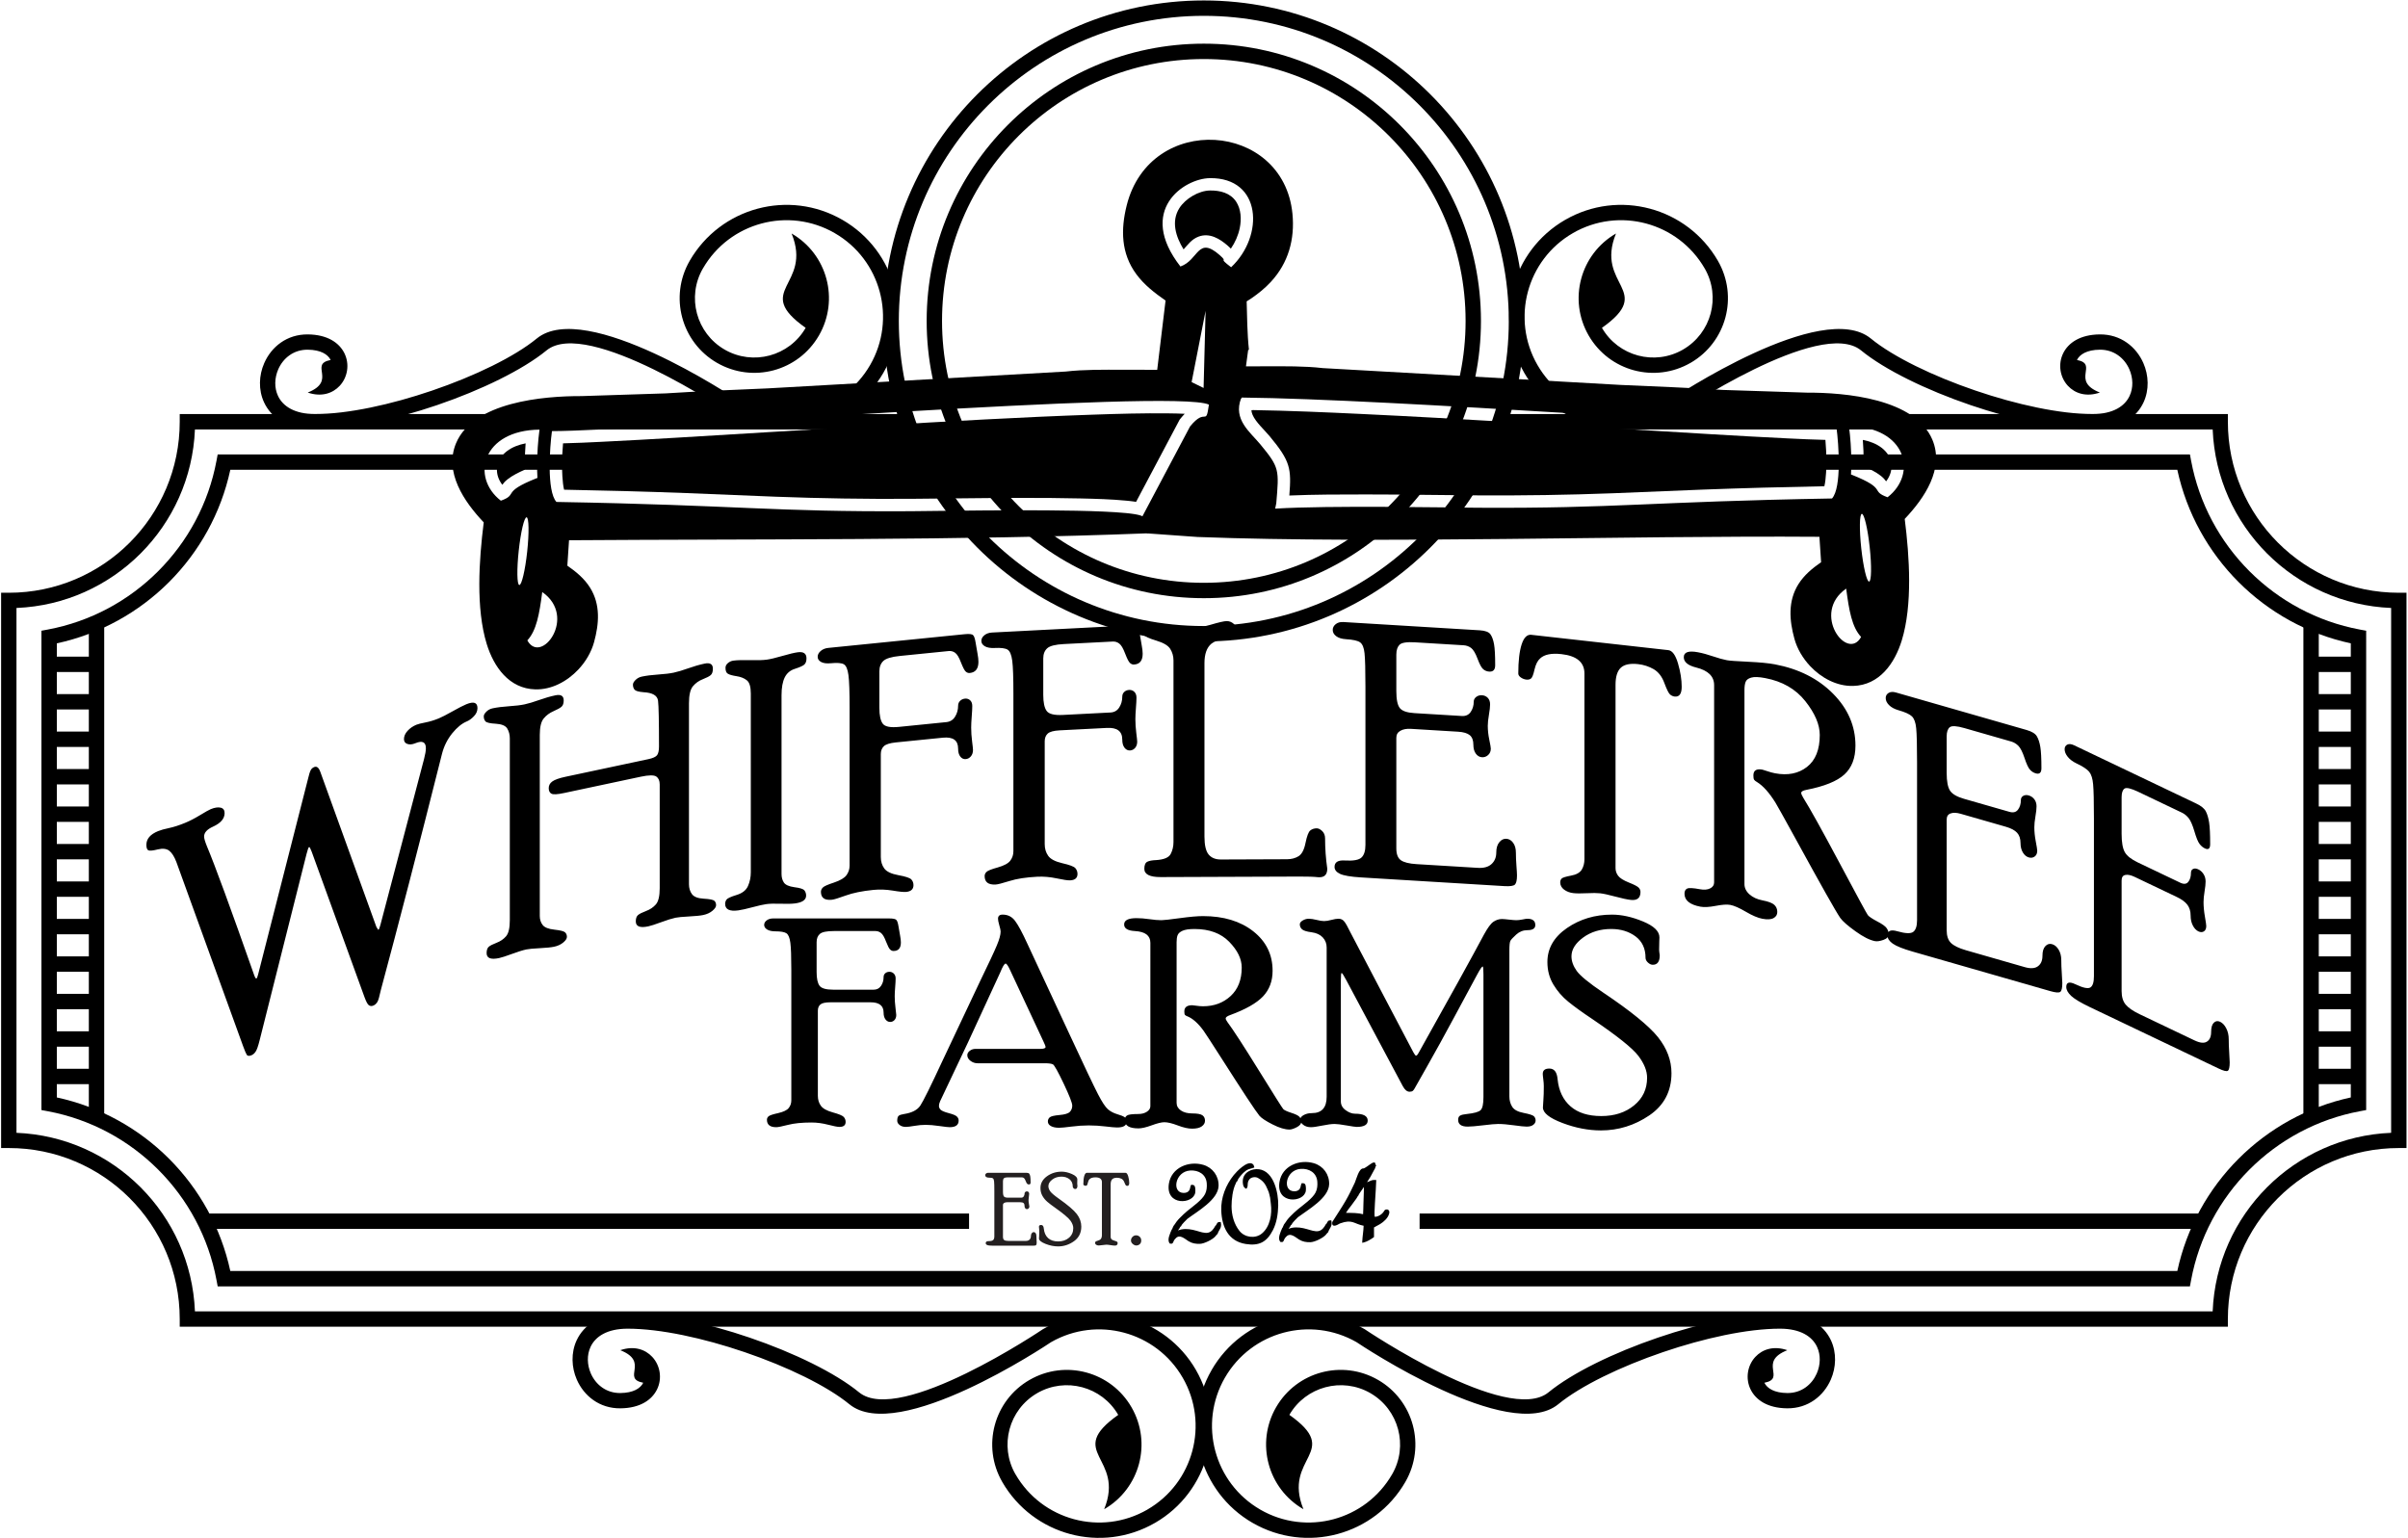 <?xml version="1.0" encoding="UTF-8" standalone="no"?>
<!-- Created with Inkscape (http://www.inkscape.org/) -->

<svg
   version="1.1"
   id="svg2"
   width="912"
   height="582.667"
   viewBox="0 0 912 582.667"
   sodipodi:docname="logo.svg"
   inkscape:version="1.3.2 (091e20e, 2023-11-25, custom)"
   xmlns:inkscape="http://www.inkscape.org/namespaces/inkscape"
   xmlns:sodipodi="http://sodipodi.sourceforge.net/DTD/sodipodi-0.dtd"
   xmlns="http://www.w3.org/2000/svg"
   xmlns:svg="http://www.w3.org/2000/svg">
  <defs
     id="defs6" />
  <sodipodi:namedview
     id="namedview4"
     bordercolor="#000000"
     borderopacity="0.25"
     inkscape:showpageshadow="2"
     inkscape:pageopacity="0.0"
     inkscape:pagecheckerboard="0"
     inkscape:deskcolor="#d1d1d1"
     inkscape:zoom="1.7969107"
     inkscape:cx="455.78225"
     inkscape:cy="291.33334"
     inkscape:window-width="2400"
     inkscape:window-height="1261"
     inkscape:window-x="2391"
     inkscape:window-y="-9"
     inkscape:window-maximized="1"
     inkscape:current-layer="g8" />
  <g
     id="g8"
     inkscape:groupmode="layer"
     inkscape:label="ink_ext_XXXXXX"
     transform="matrix(1.333,0,0,-1.333,0,582.667)">
    <g
       id="g2">
      <g
         id="g10"
         transform="scale(0.1)">
        <path
           d="m 2914.33,844.809 c 4.81,0 8.47,1.254 10.97,3.8 2.49,2.5 3.75,5.727 3.75,9.668 0,3.559 0.81,6.395 2.4,8.461 1.59,2.121 3.46,3.18 5.58,3.18 2.17,0 3.99,-1.012 5.43,-2.98 1.45,-1.973 2.17,-4.575 2.17,-7.891 0,-3.27 0.14,-6.832 0.43,-10.676 0.29,-3.801 0.43,-6.394 0.43,-7.793 0,-3.894 -0.57,-6.394 -1.63,-7.551 -1.11,-1.199 -3.9,-1.781 -8.37,-1.781 h -113.98 c -7.98,0 -13.47,0.629 -16.45,1.828 -2.93,1.203 -4.43,3.031 -4.43,5.438 0,3.797 2.7,5.722 8.04,5.722 6.88,0 11.35,1.102 13.42,3.321 2.06,2.16 3.07,5.672 3.07,10.433 v 128.555 c 0,13.847 -0.23,22.997 -0.72,27.507 -0.43,4.47 -1.63,7.36 -3.51,8.66 -1.82,1.25 -5.57,1.88 -11.2,1.88 -3.37,0 -5.96,0.67 -7.79,1.96 -1.83,1.31 -2.75,2.94 -2.75,4.96 0,1.83 0.82,3.47 2.41,4.86 1.58,1.4 3.61,2.07 6.06,2.07 h 108.3 c 4.29,0 7.12,-0.92 8.42,-2.7 1.3,-1.78 2.26,-4.37 2.89,-7.83 0.62,-3.47 0.91,-9.19 0.91,-17.18 0,-3.65 -1.59,-5.48 -4.71,-5.48 -1.78,0 -3.37,0.54 -4.76,1.64 -1.4,1.11 -2.89,3.84 -4.53,8.27 -1.63,4.38 -3.36,7.21 -5.09,8.47 -1.73,1.2 -3.7,1.82 -5.96,1.82 h -38.63 c -6.48,0 -10.57,-0.91 -12.26,-2.74 -1.68,-1.83 -2.55,-4.57 -2.55,-8.23 v -29.714 c 0,-6.93 0.97,-11.496 2.84,-13.707 1.88,-2.215 5.72,-3.321 11.45,-3.321 h 37.7 c 3.13,0 5.49,1.25 7.07,3.75 1.59,2.5 2.41,5.344 2.41,8.465 0,1.59 0.67,2.934 1.97,4.043 1.3,1.102 2.83,1.633 4.57,1.633 1.87,0 3.41,-0.625 4.62,-1.828 1.2,-1.199 1.82,-2.93 1.82,-5.192 0,-1.972 -0.29,-4.812 -0.91,-8.515 -0.62,-3.699 -0.91,-6.731 -0.91,-9.086 0,-3.563 0.38,-7.313 1.2,-11.258 0.82,-3.941 1.2,-6.297 1.2,-7.164 0,-2.168 -0.72,-3.945 -2.11,-5.336 -1.4,-1.398 -3.04,-2.117 -4.86,-2.117 -1.98,0 -3.61,0.863 -4.91,2.597 -1.3,1.731 -1.97,4.133 -1.97,7.165 0,3.558 -0.96,6.109 -2.84,7.597 -1.87,1.492 -5,2.262 -9.33,2.262 h -37.42 c -3.36,0 -6.15,-0.676 -8.32,-2.066 -2.16,-1.348 -3.27,-3.321 -3.27,-5.965 v -90.082 c 0,-4.664 1.2,-7.84 3.61,-9.426 2.4,-1.586 6.54,-2.406 12.36,-2.406 z m 64.4,155.681 c 0,-4.662 1.64,-9.427 4.86,-14.236 3.27,-4.809 11.54,-11.973 24.86,-21.399 25.64,-18.085 42.66,-32.703 51.12,-43.769 8.42,-11.106 12.66,-22.938 12.66,-35.492 0,-17.797 -6.89,-31.645 -20.69,-41.551 -13.8,-9.859 -28.9,-14.816 -45.3,-14.816 -11.64,0 -23.61,2.406 -35.83,7.261 -12.27,4.856 -18.37,9.957 -18.37,15.297 0,1.297 0.14,3.801 0.43,7.406 0.29,3.606 0.39,8.129 0.39,13.614 0,1.871 -0.15,4.133 -0.48,6.824 -0.34,2.644 -0.49,4.426 -0.49,5.293 0,3.465 2.07,5.191 6.16,5.191 4.57,0 7.12,-3.457 7.7,-10.433 1.1,-11.45 5.14,-20.344 12.07,-26.742 6.92,-6.395 16.54,-9.571 28.8,-9.571 12.37,0 22.56,3.512 30.64,10.485 8.13,6.972 12.17,16.066 12.17,27.269 0,6.781 -2.74,13.945 -8.18,21.5 -5.48,7.598 -19.76,19.621 -42.89,36.113 -9.63,6.739 -17.18,12.512 -22.71,17.27 -5.53,4.715 -10.15,10.34 -13.85,16.832 -3.7,6.492 -5.58,13.852 -5.58,22.125 0,13.419 6.11,24.579 18.28,33.419 12.17,8.81 26.16,13.23 42.08,13.23 8.99,0 18.66,-2.21 28.95,-6.68 10.29,-4.48 15.44,-9.72 15.44,-15.73 0,-0.87 -0.05,-2.22 -0.14,-4.04 -0.1,-1.82 -0.15,-4.52 -0.15,-8.08 0,-0.96 0.2,-2.79 0.58,-5.48 0,-6.209 -2.17,-9.33 -6.49,-9.33 -1.54,0 -3.04,0.718 -4.52,2.16 -1.49,1.445 -2.27,3.027 -2.27,4.664 0,9.136 -3.12,16.166 -9.32,21.066 -6.21,4.86 -13.8,7.31 -22.75,7.31 -10.2,0 -18.95,-2.79 -26.27,-8.41 -7.25,-5.63 -10.91,-11.79 -10.91,-18.57 z m 219.02,37.95 c 3.18,0 5.78,-3.32 7.75,-10.01 1.97,-6.68 2.93,-12.88 2.93,-18.61 0,-5.72 -1.88,-8.61 -5.63,-8.61 -1.35,0 -2.55,0.44 -3.66,1.25 -1.1,0.82 -2.64,3.8 -4.56,8.85 -1.88,5.05 -4.76,8.47 -8.51,10.3 -3.8,1.77 -7.89,2.69 -12.41,2.69 -6.35,0 -10.92,-1.5 -13.76,-4.43 -2.83,-2.98 -4.28,-7.79 -4.28,-14.42 V 856.02 c 0,-2.215 0.68,-4.235 2.07,-5.965 1.35,-1.735 4.19,-3.223 8.51,-4.524 4.34,-1.25 6.98,-2.355 7.94,-3.316 0.91,-0.918 1.39,-2.02 1.39,-3.274 0,-4.953 -2.59,-7.406 -7.74,-7.406 -2.79,0 -6.93,0.438 -12.36,1.301 -5.44,0.863 -9.43,1.297 -12.07,1.297 -2.46,0 -6.01,-0.383 -10.68,-1.156 -4.66,-0.766 -8.22,-1.149 -10.68,-1.149 -2.88,0 -5.38,0.672 -7.45,2.02 -2.07,1.343 -3.08,3.218 -3.08,5.621 0,1.156 0.39,2.219 1.11,3.129 0.76,0.918 3.27,1.972 7.5,3.273 4.23,1.246 7.07,3.219 8.56,5.817 1.44,2.648 2.16,5.628 2.16,8.898 v 151.164 c 0,9.13 -6.1,13.7 -18.37,13.7 -7.98,0 -13.61,-1.82 -16.98,-5.43 -2.06,-2.07 -3.56,-5.29 -4.51,-9.62 -0.92,-4.33 -1.88,-6.88 -2.89,-7.7 -1.01,-0.81 -2.21,-1.2 -3.66,-1.2 -1.48,0 -2.93,0.39 -4.32,1.2 -1.4,0.82 -2.07,1.83 -2.07,3.03 0,10.25 0.91,18.28 2.69,24.05 1.78,5.77 4.33,8.66 7.7,8.66 z m 30.16,-177.76 c 3.99,0 7.4,-1.344 10.29,-4.086 2.89,-2.742 4.32,-6.301 4.32,-10.629 0,-4.422 -1.39,-7.887 -4.18,-10.391 -2.79,-2.5 -6.11,-3.746 -9.91,-3.746 -3.31,0 -6.68,1.438 -10.05,4.328 -3.32,2.883 -4.99,6.153 -4.99,9.809 0,3.945 1.43,7.41 4.32,10.34 2.89,2.937 6.25,4.375 10.2,4.375"
           style="fill:#231f20;fill-opacity:1;fill-rule:nonzero;stroke:none"
           id="path12" />
        <path
           d="m 4033.03,4072.17 c -156.82,156.9 -373.46,253.94 -612.72,253.94 -239.29,0 -455.9,-97.04 -612.71,-253.95 -156.81,-156.87 -253.82,-373.66 -253.82,-613.05 0.01,-239.44 97.01,-456.17 253.82,-613.06 156.81,-156.88 373.45,-253.94 612.71,-253.94 239.32,0 455.9,97.06 612.72,253.94 156.81,156.89 253.81,373.67 253.81,613.06 0,239.45 -97,456.17 -253.81,613.06 z m -612.71,297.62 c 251.33,0 478.89,-101.95 643.6,-266.75 164.75,-164.82 266.61,-392.47 266.61,-643.97 0,-251.47 -101.86,-479.16 -266.61,-643.98 -164.71,-164.8 -392.24,-266.75 -643.61,-266.75 -251.3,0 -478.9,101.95 -643.61,266.75 -164.7,164.82 -266.6,392.48 -266.6,643.98 0,251.46 101.89,479.15 266.6,643.97 164.71,164.81 392.24,266.75 643.62,266.75"
           style="fill:#000000;fill-opacity:1;fill-rule:evenodd;stroke:none"
           id="path14" />
        <path
           d="m 3946.27,3985.36 c -134.64,134.62 -320.54,217.96 -525.96,217.96 -205.35,0 -391.32,-83.29 -525.91,-217.98 -134.6,-134.68 -217.85,-320.68 -217.85,-526.23 0,-205.48 83.22,-391.53 217.85,-526.18 134.57,-134.69 320.49,-217.97 525.91,-217.97 205.38,0.01 391.32,83.28 525.95,217.97 134.57,134.65 217.86,320.69 217.86,526.18 0,205.5 -83.27,391.55 -217.85,526.25 z m -525.95,261.63 c 217.46,0 414.3,-88.17 556.8,-230.79 142.47,-142.56 230.64,-339.53 230.64,-557.09 0.01,-217.56 -88.11,-414.52 -230.64,-557.08 -142.5,-142.57 -339.35,-230.78 -556.81,-230.78 -217.43,0.01 -414.28,88.15 -556.77,230.78 -142.49,142.56 -230.65,339.52 -230.65,557.08 0.01,217.56 88.11,414.53 230.65,557.09 142.49,142.57 339.34,230.79 556.78,230.79"
           style="fill:#000000;fill-opacity:1;fill-rule:evenodd;stroke:none"
           id="path16" />
        <path
           d="M 2629.51,2921.87 H 4419.23 V 2245.44 H 2629.51 v 676.43"
            style="fill:none;fill-opacity:0;fill-rule:evenodd;stroke:none"
           id="path18" />
        <path
           d="m 1069.37,1737.2 5.42,-8.5 c 1.92,0.78 3.84,5.43 6.07,14.23 l 124.05,471.64 c 3.36,12.96 5.11,23.07 5.11,30.29 0,17.61 -9.9,22.44 -29.7,14.31 -9.1,-3.73 -16.75,-4.37 -22.98,-2.06 -6.39,2.25 -9.59,6.8 -9.59,13.68 0,8.05 3.36,15.98 10.22,23.49 6.87,7.52 15.17,13.27 25.07,17.34 4.78,1.97 13.25,4.1 25.71,6.52 12.29,2.37 25.06,6.27 38.15,11.64 8.31,3.42 21.23,10.06 38.8,19.95 17.41,9.84 30.66,16.61 39.28,20.16 21.07,8.65 31.61,4.92 31.61,-11.02 0,-8.39 -3.36,-16.14 -10.06,-23.08 -6.71,-6.95 -13.25,-11.82 -19.8,-14.51 -14.37,-5.9 -28.42,-17.37 -41.99,-34.18 -13.57,-16.97 -23.15,-36 -28.74,-57.42 -66.73,-265.27 -124.68,-489.02 -173.7,-671.02 l -5.59,-22.93 c -2.71,-11.52 -8.15,-18.95 -16.29,-22.29 -4.31,-1.76 -8.46,-1.46 -12.13,0.9 -3.67,2.35 -7.83,10.2 -12.61,23.16 l -150.082,413.3 c -3.512,9.47 -5.903,13.85 -7.496,13.2 -1.602,-0.66 -3.993,-7.01 -7.028,-19.16 L 737.762,1415.37 c -4.313,-17.19 -8.149,-28.17 -11.657,-32.97 -3.351,-4.89 -7.187,-8.14 -11.496,-9.91 -6.546,-2.69 -11.015,-2.35 -13.41,1.03 -2.234,3.62 -5.75,11.74 -10.379,24.43 l -189.672,523.53 c -5.906,15.52 -12.769,26.29 -20.433,32.21 -7.66,5.75 -18.363,7.06 -32.086,3.77 -13.738,-3.46 -22.516,-4.38 -26.668,-2.89 -3.992,1.54 -6.066,6.73 -6.066,15.79 0,16.94 11.011,29.85 33.21,38.96 7.5,3.08 17.875,6 31.129,8.75 13.25,2.76 28.418,7.64 45.664,14.73 13.09,5.37 27.301,12.72 42.469,21.95 15.324,9.32 25.539,15.02 30.496,17.05 11.176,4.59 20.59,5.94 28.098,4.16 7.5,-1.79 11.172,-6.99 11.172,-15.38 0,-15.77 -11.016,-28.51 -32.887,-38.49 -16.918,-7.62 -25.383,-16.96 -25.383,-28.04 0,-5.36 2.555,-14.05 7.504,-26.44 23.149,-55.08 68.168,-177.84 135.063,-368.3 2.402,-6.56 4.476,-9.4 6.066,-8.75 1.602,0.66 3.192,4.83 5.113,12.5 l 141.454,554.62 c 2.714,11.85 5.273,20.11 7.507,24.39 2.075,4.37 5.582,7.48 10.211,9.38 7.192,2.96 13.098,-1.66 17.41,-13.98 z m 888.15,121.22 c 0,-11.08 2.87,-20.53 8.44,-28.07 5.58,-7.71 16.73,-12.05 33.47,-13.01 16.9,-0.94 26.87,-3.02 30.25,-5.99 3.21,-3.01 4.9,-7.17 4.9,-12.54 0,-4.7 -3.38,-9.94 -10.31,-15.78 -6.92,-5.84 -15.72,-9.89 -26.2,-12.11 -8.11,-1.73 -21.79,-3.13 -40.55,-4.09 -18.93,-1.01 -31.61,-2.2 -38.2,-3.6 -9.96,-2.12 -23.49,-6.33 -40.73,-12.68 -17.23,-6.35 -29.4,-10.28 -36.67,-11.82 -23.66,-5.03 -35.49,-0.34 -35.49,14.09 0,8.38 2.03,14.35 6.25,17.93 4.06,3.55 11.83,7.38 22.99,11.61 11.32,4.24 20.44,10.37 27.71,18.64 7.27,8.25 10.99,23.64 10.99,45.95 v 295.07 c 0,10.4 -3.21,17.94 -9.64,22.44 -6.59,4.47 -21.29,4.36 -44.1,-0.48 l -218.18,-46.39 c -18.76,-3.99 -30.59,-4.66 -35.66,-1.88 -5.24,2.74 -7.77,8.08 -7.77,15.8 0,7.71 3.37,13.97 10.14,18.93 6.93,4.99 19.26,9.46 37.17,13.27 l 235.59,50.09 c 13.01,2.77 21.29,6.54 25.02,11.36 3.54,4.94 5.4,13.05 5.4,24.46 0,72.13 -0.84,115.58 -2.7,130.27 -1.86,14.87 -15.72,22.83 -41.58,24.21 -13.52,1.15 -21.8,3.42 -25.01,7.1 -3.21,3.68 -4.73,8.55 -4.73,14.43 0,4.02 2.54,8.41 7.43,13.32 4.91,4.9 10.82,8 17.75,9.47 12.84,2.73 28.39,4.7 46.81,5.93 18.42,1.24 32.96,2.98 43.77,5.28 11.16,2.37 24.85,6.46 41.24,12.29 16.22,5.8 31.77,10.28 46.47,13.4 15.72,3.34 23.67,-1.5 23.67,-14.59 0,-8.39 -2.04,-14.35 -5.92,-17.87 -3.89,-3.51 -11.5,-7.48 -22.65,-11.86 -11.15,-4.21 -20.44,-10.89 -28.05,-19.88 -7.6,-9 -11.32,-25.22 -11.32,-48.71 z m -423.85,-90.12 c 0,-10.07 2.7,-18.72 8.11,-25.62 5.4,-7.07 16.56,-11.57 33.46,-13.35 16.73,-1.81 26.87,-4.35 30.25,-7.66 3.55,-3.27 5.24,-7.61 5.24,-12.97 0,-4.7 -3.38,-9.96 -10.31,-15.79 -6.92,-5.83 -15.71,-9.88 -26.19,-12.11 -8.11,-1.73 -21.81,-3.13 -40.56,-4.09 -18.93,-1.01 -31.61,-2.19 -38.2,-3.59 -9.97,-2.12 -23.49,-6.34 -40.73,-12.69 -17.24,-6.34 -29.4,-10.27 -36.67,-11.82 -23.66,-5.03 -35.49,-0.33 -35.49,14.09 0,8.39 2.03,14.36 5.92,17.87 4.05,3.54 11.49,7.31 22.3,11.45 10.99,4.18 19.94,10.28 27.04,18.5 7.1,8.22 10.66,23.4 10.66,45.71 v 516.34 c 0,11.07 -2.55,20.6 -7.44,28.61 -5.08,7.82 -15.72,12.27 -32.11,13.31 -16.4,0.88 -26.2,3.15 -29.58,6.63 -3.21,3.68 -4.9,8.52 -4.9,14.39 0,4.03 2.53,8.42 7.44,13.33 4.9,4.89 10.81,8 17.74,9.47 12.85,2.73 28.39,4.7 46.81,5.93 18.43,1.22 32.95,2.97 43.77,5.27 11.16,2.37 24.85,6.46 41.24,12.29 16.22,5.8 31.77,10.29 46.48,13.41 15.71,3.34 23.66,-1.51 23.66,-14.43 0,-8.21 -2.03,-14.18 -6.09,-17.9 -4.22,-3.75 -11.83,-7.88 -22.98,-12.77 -11.16,-4.89 -20.45,-11.73 -27.72,-20.65 -7.44,-8.8 -11.15,-24.52 -11.15,-46.66 z m 599.55,632.25 c 0,18.96 -3.77,31.36 -11.3,37.38 -7.53,6.03 -17.29,9.91 -29.1,11.67 -11.99,1.9 -20.2,4.15 -24.66,6.9 -4.62,2.56 -6.84,8.3 -6.84,16.85 0,5.04 2.22,9.53 6.68,13.32 4.62,3.98 9.75,6.35 15.75,7.16 10.27,1.39 26.02,1.84 46.91,1.32 21.05,-0.51 36.97,-0.03 47.92,1.45 9.93,1.34 24.65,4.84 44.17,10.5 19.52,5.66 34.07,9.14 43.66,10.44 16.61,2.25 24.99,-3.5 24.99,-17.26 0,-8.38 -2.22,-14.39 -6.51,-17.99 -4.27,-3.59 -13.18,-7.48 -26.36,-11.78 -13.35,-4.16 -22.94,-12.33 -28.93,-24.38 -5.99,-12.22 -9.07,-28.91 -9.07,-50.55 v -508.12 c 0,-9.39 2.22,-17.65 6.68,-24.26 4.61,-6.75 14.54,-11.12 29.95,-13.23 15.58,-1.92 24.82,-4.86 28.25,-8.93 3.25,-4.08 4.97,-9.05 4.97,-14.92 0,-11.91 -10.28,-19.34 -31,-22.15 -9.24,-1.24 -22.93,-1.58 -40.91,-1 -17.97,0.59 -31.5,0.27 -40.91,-1 -8.56,-1.16 -21.92,-4.15 -39.72,-8.9 -17.8,-4.76 -31.16,-7.74 -40.06,-8.94 -24.99,-3.38 -37.49,2.81 -37.49,18.57 0,4.37 1.37,8.41 3.94,12.11 2.73,3.73 12.15,8.03 28.41,13.08 16.27,4.88 27.22,13.41 32.53,25.36 5.31,11.96 8.05,25.08 8.05,39.18 z m 607.58,168.37 c 13.06,1.31 21.15,0.45 24.07,-2.78 3.09,-3.05 5.33,-10.03 7.04,-20.76 1.72,-10.74 3.43,-21.13 5.32,-30.84 1.89,-9.87 2.75,-17.84 2.75,-24.05 0,-19.63 -8.24,-30.18 -24.57,-31.82 -4.12,-0.42 -7.91,0.87 -11.34,3.88 -3.61,2.99 -8.07,11.77 -13.75,26.13 -5.5,14.37 -11,23.55 -16.66,27.51 -5.51,3.98 -11.7,5.54 -18.4,4.86 l -138.68,-13.96 c -23.88,-2.41 -39.53,-7.17 -46.92,-14.29 -7.39,-7.12 -11.17,-16.89 -11.17,-29.64 v -103.17 c 0,-21.8 3.27,-36.91 9.63,-45.33 6.35,-8.59 21.82,-11.56 46.4,-9.08 l 134.38,13.53 c 10.83,1.09 19.08,6.28 24.76,15.58 5.66,9.12 8.58,19.48 8.58,31.05 0,5.54 1.89,10.09 5.67,13.83 3.61,3.55 8.25,5.69 13.75,6.25 5.67,0.57 10.66,-0.94 14.61,-4.57 4.13,-3.78 6.18,-9.11 6.18,-16.32 0,-6.88 -0.5,-16.83 -1.54,-29.68 -1.03,-13.03 -1.55,-23.64 -1.55,-31.7 0,-12.41 0.87,-25.41 2.59,-38.99 1.71,-13.42 2.57,-21.72 2.57,-24.57 0,-7.21 -1.89,-13.11 -5.85,-18.03 -3.94,-4.76 -8.76,-7.42 -14.6,-8.02 -6.02,-0.6 -11.17,1.73 -15.46,7.01 -4.31,5.43 -6.37,12.94 -6.37,22.84 0,23.65 -14.44,33.94 -43.47,31.01 l -133.71,-13.46 c -16.84,-1.69 -28.18,-5.34 -33.85,-10.79 -5.67,-5.43 -8.6,-12.94 -8.6,-22.34 v -292.38 c 0,-12.76 3.27,-23.66 9.8,-32.57 6.53,-9.07 19.94,-15.44 40.04,-19.11 20.29,-3.67 32.48,-7.64 36.78,-12.07 4.13,-4.45 6.18,-9.94 6.18,-16.32 0,-11.41 -6.87,-17.81 -20.61,-19.19 -6.54,-0.66 -19.43,0.56 -38.16,3.72 -18.9,3.12 -37.46,3.77 -55.33,1.97 -31.8,-3.21 -57.92,-8.52 -78.2,-15.92 -20.45,-7.43 -33.51,-11.43 -39.52,-12.04 -20.8,-2.09 -31.11,5.43 -31.11,22.54 0,4.36 1.72,8.39 5.33,12.11 3.44,3.7 14.09,8.46 31.96,14.28 17.7,5.98 29.56,12.88 35.41,21.02 5.84,8.13 8.76,17.15 8.76,27.22 v 447.73 c 0,45.29 -1.03,76.39 -3.26,93.28 -2.24,16.88 -6.54,27.18 -13.24,31.04 -6.7,3.68 -18.9,4.64 -36.6,2.86 -12.03,-1.21 -21.31,0.03 -27.84,3.57 -6.53,3.53 -9.8,8.41 -9.8,14.78 0,6.04 2.92,11.54 8.59,16.47 5.67,4.93 12.89,7.84 21.66,8.72 z m 466.51,24.77 c 13.1,0.67 21.21,-0.59 24.14,-3.96 3.11,-3.2 5.35,-10.29 7.07,-21.11 1.72,-10.82 3.44,-21.29 5.35,-31.09 1.89,-9.97 2.76,-17.98 2.76,-24.19 0,-19.62 -8.28,-29.77 -24.67,-30.62 -4.13,-0.21 -7.93,1.27 -11.38,4.44 -3.62,3.18 -8.1,12.17 -13.79,26.81 -5.52,14.64 -11.04,24.09 -16.72,28.32 -5.52,4.25 -11.73,6.11 -18.45,5.76 l -139.15,-7.16 c -23.97,-1.24 -39.67,-5.23 -47.07,-11.99 -7.42,-6.76 -11.21,-16.35 -11.21,-29.1 v -103.16 c 0,-21.81 3.27,-37.07 9.66,-45.8 6.38,-8.9 21.89,-12.63 46.55,-11.36 l 134.83,6.95 c 10.87,0.55 19.15,5.34 24.84,14.36 5.68,8.84 8.61,19.06 8.61,30.64 0,5.53 1.91,10 5.7,13.54 3.62,3.38 8.28,5.3 13.79,5.58 5.69,0.29 10.69,-1.47 14.66,-5.29 4.14,-3.97 6.21,-9.41 6.21,-16.62 0,-6.88 -0.52,-16.8 -1.56,-29.61 -1.03,-12.97 -1.55,-23.56 -1.55,-31.62 0,-12.41 0.87,-25.45 2.59,-39.12 1.72,-13.49 2.59,-21.84 2.59,-24.68 0,-7.22 -1.9,-13.02 -5.87,-17.76 -3.97,-4.56 -8.79,-6.99 -14.66,-7.29 -6.03,-0.31 -11.2,2.27 -15.51,7.75 -4.32,5.66 -6.39,13.26 -6.39,23.16 0,23.65 -14.48,34.65 -43.62,33.15 l -134.15,-6.91 c -16.89,-0.87 -28.27,-3.97 -33.96,-9.13 -5.69,-5.16 -8.62,-12.52 -8.62,-21.92 v -292.39 c 0,-12.75 3.28,-23.82 9.83,-33.04 6.55,-9.39 20,-16.42 40.17,-21.09 20.35,-4.65 32.59,-9.22 36.9,-13.86 4.14,-4.65 6.21,-10.25 6.21,-16.62 0,-11.41 -6.9,-17.47 -20.69,-18.19 -6.56,-0.33 -19.48,1.52 -38.29,5.58 -18.96,4.06 -37.58,5.62 -55.51,4.7 -31.9,-1.65 -58.11,-5.69 -78.45,-12.09 -20.53,-6.43 -33.63,-9.79 -39.67,-10.1 -20.86,-1.08 -31.2,6.95 -31.2,24.06 0,4.36 1.72,8.31 5.34,11.85 3.45,3.53 14.14,7.78 32.07,12.72 17.76,5.11 29.66,11.43 35.52,19.27 5.87,7.86 8.79,16.73 8.79,26.79 v 447.73 c 0,45.3 -1.03,76.45 -3.27,93.45 -2.24,16.99 -6.55,27.5 -13.28,31.69 -6.73,4.01 -18.97,5.56 -36.73,4.65 -12.07,-0.63 -21.37,1.08 -27.93,4.93 -6.55,3.86 -9.82,8.89 -9.82,15.27 0,6.04 2.92,11.39 8.62,16.04 5.69,4.66 12.93,7.21 21.72,7.66 z m 449.55,-664.28 c 12.6,0.05 23.47,2.94 32.78,8.68 9.15,5.73 15.88,18.34 19.68,37.82 3.97,19.47 8.46,31.23 13.46,35.27 5.01,4.05 11.22,6.09 18.29,6.12 5.01,0.01 10.36,-2.66 15.71,-7.84 5.35,-5.17 8.11,-12.21 8.11,-21.1 0,-28.52 2.07,-57.19 6.21,-85.7 0,-17.78 -8.8,-25.7 -26.23,-24.25 -11.56,1.29 -29.17,1.9 -53.15,1.81 l -393.79,-1.48 c -31.07,-0.12 -46.6,7.71 -46.6,23.48 0,10.41 2.76,17.12 8.28,19.99 5.53,2.88 14.16,4.42 25.55,4.8 21.91,1.42 35.54,7.17 40.89,17.1 5.35,10.08 8.11,21.5 8.11,34.25 v 516 c 0,12.09 -3.11,22.97 -9.15,32.68 -6.03,9.71 -19.32,17.54 -39.69,23.67 -20.53,6.13 -32.78,11.95 -36.92,17.31 -4.31,5.36 -6.39,11.38 -6.39,18.26 0,3.86 2.59,7.56 7.59,11.43 5.01,3.72 11.05,5.58 18.12,5.61 4.67,0.02 16.05,-3.13 34,-9.43 17.94,-6.32 37.79,-9.43 59.53,-9.34 27.27,0.1 52.98,3.72 77.14,10.86 24.16,7.13 39.69,10.71 46.77,10.74 7.76,0.03 14.49,-2.63 20.36,-7.97 5.87,-5.18 8.8,-11.05 8.8,-17.59 0,-5.37 -1.72,-10.07 -5.35,-13.77 -3.45,-3.71 -12.59,-7.09 -27.43,-10 -18.81,-3.6 -31.93,-8.68 -39.7,-14.92 -13.11,-10.95 -19.67,-29.25 -19.67,-55.26 v -492.68 c 0,-24.5 3.97,-41.59 11.9,-51.13 7.94,-9.53 19.51,-14.19 34.7,-14.13 z m 541.78,-24.46 c 17.21,-1.04 30.28,2.53 39.24,10.87 8.94,8.18 13.42,19.15 13.42,32.91 0,12.41 2.92,22.13 8.6,29 5.68,7.04 12.4,10.32 19.97,9.86 7.74,-0.47 14.28,-4.39 19.44,-11.58 5.16,-7.19 7.74,-16.4 7.74,-27.98 0,-11.41 0.52,-23.85 1.56,-37.34 1.03,-13.31 1.55,-22.4 1.55,-27.26 0,-13.59 -2.07,-22.19 -5.86,-25.99 -3.95,-3.95 -13.93,-5.36 -29.94,-4.39 l -407.87,24.75 c -28.57,1.73 -48.18,5.1 -58.85,9.93 -10.5,4.84 -15.84,11.54 -15.84,19.92 0,13.26 9.64,19.39 28.74,18.23 24.61,-1.5 40.62,1.39 48.02,8.66 7.4,7.1 11.01,19.12 11.01,35.73 v 448.41 c 0,48.31 -0.86,80.23 -2.58,96.11 -1.55,15.69 -5.85,26.01 -12.56,30.95 -6.54,4.76 -19.97,7.76 -40.1,8.97 -12.05,0.74 -21.34,3.65 -27.88,8.58 -6.54,4.93 -9.81,10.82 -9.81,17.87 0,6.38 2.93,11.9 8.6,16.42 5.69,4.52 12.91,6.44 21.69,5.9 l 387.56,-23.51 c 15.31,-0.93 25.47,-4.74 30.12,-11.22 4.64,-6.5 8.09,-15.76 10.32,-27.97 2.24,-12.22 3.27,-32.24 3.27,-60.09 0,-12.75 -5.68,-18.78 -16.86,-18.1 -6.38,0.39 -12.05,2.57 -17.04,6.74 -4.99,4.16 -10.33,14.05 -16.18,29.83 -5.85,15.62 -12.04,25.9 -18.24,30.63 -6.2,4.57 -13.25,7.18 -21.34,7.67 l -138.19,8.38 c -23.24,1.41 -37.87,-0.89 -43.89,-6.9 -6.02,-6 -9.12,-15.38 -9.12,-28.13 v -103.67 c 0,-24.16 3.44,-40.3 10.16,-48.42 6.71,-8.13 20.47,-12.82 40.95,-14.06 l 134.93,-8.19 c 11.19,-0.68 19.62,3.17 25.29,11.55 5.69,8.37 8.61,18.1 8.61,29 0,5.54 2.41,10.09 7.05,13.67 4.65,3.58 10.16,5.08 16.35,4.71 6.71,-0.41 12.22,-2.92 16.52,-7.38 4.3,-4.45 6.54,-10.63 6.54,-18.51 0,-6.88 -1.03,-16.72 -3.26,-29.5 -2.24,-12.77 -3.28,-23.28 -3.28,-31.5 0,-12.42 1.38,-25.58 4.3,-39.51 2.93,-13.94 4.31,-22.24 4.31,-25.26 0,-7.55 -2.58,-13.6 -7.57,-18.16 -4.99,-4.57 -10.85,-6.73 -17.38,-6.33 -7.06,0.43 -12.91,3.8 -17.56,10.12 -4.64,6.33 -7.05,14.86 -7.05,25.42 0,12.42 -3.45,21.52 -10.16,27.13 -6.71,5.6 -17.9,8.97 -33.38,9.9 l -133.89,8.13 c -12.05,0.73 -22.03,-1.02 -29.78,-5.41 -7.74,-4.23 -11.7,-10.87 -11.7,-20.09 v -314.2 c 0,-16.27 4.3,-27.6 12.91,-33.66 8.6,-6.06 23.4,-9.8 44.23,-11.07 z m 541.48,618.65 c 11.29,-1.26 20.54,-13.87 27.56,-37.97 7.02,-24.11 10.44,-46.13 10.44,-66.09 0,-19.97 -6.67,-29.28 -20.03,-27.79 -4.79,0.54 -9.07,2.52 -13.01,5.82 -3.94,3.29 -9.41,14.31 -16.26,32.69 -6.68,18.35 -16.95,31.42 -30.31,39.29 -13.52,7.72 -28.07,12.53 -44.16,14.33 -22.6,2.53 -38.87,-0.84 -48.96,-9.95 -10.1,-9.27 -15.24,-25.47 -15.24,-48.63 v -521.19 c 0,-7.73 2.4,-15.04 7.36,-21.63 4.8,-6.58 14.9,-12.91 30.31,-19.16 15.4,-6.09 24.82,-11 28.24,-14.74 3.25,-3.55 4.96,-7.6 4.96,-11.96 0,-17.28 -9.24,-24.8 -27.56,-22.75 -9.93,1.11 -24.65,4.26 -44,9.45 -19.34,5.18 -33.55,8.29 -42.96,9.34 -8.73,0.98 -21.41,1.05 -38.01,0.23 -16.6,-0.83 -29.27,-0.76 -38,0.23 -10.28,1.15 -19.18,4.49 -26.54,10.01 -7.36,5.52 -10.96,12.47 -10.96,20.85 0,4.03 1.37,7.57 3.94,10.47 2.74,2.88 11.64,5.57 26.71,8.42 15.06,2.67 25.16,8.42 30.47,16.88 5.14,8.66 7.7,18.77 7.7,30.18 v 527.24 c 0,31.87 -21.74,50.24 -65.39,55.13 -28.42,3.18 -48.45,-0.95 -60.43,-12.19 -7.36,-6.39 -12.67,-17.04 -16.09,-31.75 -3.26,-14.73 -6.68,-23.24 -10.27,-25.69 -3.6,-2.45 -7.88,-3.32 -13.01,-2.74 -5.31,0.59 -10.45,2.51 -15.42,5.92 -4.96,3.41 -7.36,7.2 -7.36,11.39 0,35.74 3.26,63.38 9.59,82.81 6.34,19.42 15.41,28.47 27.39,27.13 z m 130.13,-99.43 c 0,24.99 -16.89,41.61 -50.86,50.05 -23.49,5.79 -35.32,15.58 -35.32,29.33 0,14.43 13.52,19.08 40.56,13.97 12.84,-2.43 27.04,-6.3 42.41,-11.55 15.55,-5.3 28.74,-8.96 39.55,-11.01 7.27,-1.37 27.38,-2.83 60.33,-4.37 32.96,-1.54 58.31,-3.99 76.05,-7.35 67.94,-12.86 123.04,-40.73 165.28,-83.45 42.42,-42.92 63.55,-92.04 63.55,-147.57 0,-35.4 -10.48,-62.77 -31.44,-81.95 -20.96,-19.18 -57.12,-33.82 -108.32,-43.75 -9.64,-1.87 -14.36,-4.66 -14.36,-8.69 0,-2.69 2.02,-7.26 5.91,-13.87 18.25,-28.95 52.55,-90.64 102.91,-185.05 50.37,-94.42 77.07,-143.75 80.45,-148.25 3.38,-4.33 12.17,-10.19 26.36,-17.74 14.2,-7.39 23.32,-13.81 27.05,-19.21 3.88,-5.43 5.74,-11.16 5.74,-17.03 0,-7.54 -4.9,-12.99 -14.87,-16.47 -9.98,-3.48 -17.92,-4.67 -23.83,-3.54 -15.21,2.87 -33.63,12.24 -55.43,27.94 -21.97,15.73 -36.33,28.34 -43.27,37.87 -12.84,18.71 -54.92,93.44 -126.41,224.06 -33.46,60.85 -52.55,95.33 -57.46,103.14 -17.91,28.89 -35.49,48.48 -52.56,58.93 -4.39,2.51 -7.09,4.69 -8.45,6.79 -1.35,2.1 -2.02,6.09 -2.02,12.14 0,14.25 8.61,19.66 25.68,16.44 1.52,-0.29 6.09,-1.66 13.69,-4.28 7.6,-2.6 14.87,-4.65 22.14,-6.03 36.17,-6.85 66.42,-0.82 90.59,17.92 24.33,18.87 36.5,49.12 36.5,90.89 0,29.7 -13.7,61.64 -41.08,96.18 -27.36,34.54 -65.39,56.33 -113.89,65.5 -18.26,3.46 -31.44,3.95 -39.88,1.34 -8.46,-2.42 -13.69,-6.46 -15.89,-12.25 -2.2,-5.62 -3.22,-13.32 -3.22,-23.21 v -551.41 c 0,-10.73 4.74,-20.52 14.2,-29.02 9.46,-8.5 21.97,-14.23 37.18,-17.1 16.57,-3.13 27.72,-7.43 33.46,-12.71 5.58,-5.25 8.46,-12 8.46,-20.22 0,-7.72 -3.56,-13.59 -10.66,-17.44 -6.92,-3.89 -17.57,-4.56 -31.76,-1.88 -12.85,2.44 -28.4,9.07 -46.99,19.97 -18.58,10.9 -33.29,17.37 -44.1,19.41 -9.3,1.76 -22.99,0.83 -41.41,-2.72 -18.42,-3.56 -32.96,-4.33 -43.43,-2.35 -30.25,5.72 -45.3,17.96 -45.3,36.91 0,7.22 2.37,11.98 7.27,14.4 4.91,2.6 17.24,1.94 36.84,-1.77 11.66,-2.21 21.3,-1.34 28.73,2.45 7.61,3.76 11.32,9.43 11.32,16.98 z m 882.43,-801.29 c 16.49,-4.74 29.03,-3.98 37.6,2.45 8.58,6.26 12.87,16.27 12.87,30.02 0,12.42 2.8,21.51 8.25,27.16 5.44,5.82 11.88,7.66 19.14,5.58 7.42,-2.14 13.69,-7.46 18.63,-15.75 4.95,-8.3 7.43,-18.07 7.43,-29.64 0,-11.41 0.49,-23.97 1.48,-37.68 0.99,-13.53 1.48,-22.73 1.48,-27.59 0,-13.6 -1.97,-21.75 -5.6,-24.73 -3.8,-3.11 -13.36,-2.38 -28.71,2.03 l -390.94,112.25 c -27.38,7.86 -46.18,15.45 -56.41,22.57 -10.06,7.09 -15.18,14.93 -15.18,23.32 0,13.25 9.24,17.31 27.55,12.05 23.59,-6.77 38.93,-7.32 46.02,-1.64 7.1,5.52 10.56,16.76 10.56,33.38 v 448.4 c 0,48.31 -0.83,80.42 -2.47,96.66 -1.49,16.03 -5.61,27.27 -12.05,33.65 -6.26,6.16 -19.13,12.04 -38.44,17.58 -11.53,3.32 -20.44,8.22 -26.71,14.55 -6.27,6.33 -9.41,12.93 -9.41,19.98 0,6.38 2.81,11.27 8.25,14.57 5.44,3.3 12.37,3.67 20.78,1.25 l 371.49,-106.66 c 14.67,-4.22 24.41,-10.2 28.86,-17.68 4.45,-7.5 7.75,-17.5 9.9,-30.19 2.15,-12.69 3.13,-32.95 3.13,-60.79 0,-12.75 -5.45,-17.56 -16.16,-14.48 -6.11,1.75 -11.56,5.16 -16.34,10.39 -4.78,5.24 -9.89,16.26 -15.5,33.31 -5.61,16.87 -11.54,28.47 -17.48,34.54 -5.95,5.9 -12.71,10.03 -20.46,12.25 l -132.46,38.03 c -22.27,6.4 -36.29,7.24 -42.06,2.52 -5.77,-4.72 -8.74,-13.43 -8.74,-26.18 v -103.67 c 0,-24.15 3.29,-41.04 9.73,-50.6 6.43,-9.56 19.63,-17.21 39.25,-22.85 l 129.33,-37.13 c 10.73,-3.08 18.81,-1.04 24.25,6.12 5.44,7.15 8.25,16.25 8.25,27.16 0,5.53 2.31,9.57 6.76,12.15 4.45,2.58 9.74,2.91 15.67,1.2 6.43,-1.85 11.71,-5.55 15.83,-10.92 4.13,-5.38 6.27,-12.03 6.27,-19.92 0,-6.88 -0.98,-16.49 -3.13,-28.79 -2.14,-12.3 -3.14,-22.59 -3.14,-30.81 0,-12.41 1.33,-25.87 4.13,-40.43 2.8,-14.57 4.12,-23.16 4.12,-26.18 0,-7.55 -2.47,-13.05 -7.25,-16.54 -4.79,-3.49 -10.4,-4.4 -16.66,-2.6 -6.77,1.94 -12.37,6.58 -16.83,13.89 -4.45,7.32 -6.76,16.37 -6.76,26.94 0,12.42 -3.3,22.25 -9.74,29.3 -6.43,7.05 -17.15,12.81 -31.99,17.07 l -128.34,36.85 c -11.55,3.31 -21.12,3.71 -28.54,0.98 -7.42,-2.56 -11.21,-8.36 -11.21,-17.58 v -314.2 c 0,-16.28 4.12,-28.53 12.37,-36.43 8.25,-7.91 22.44,-14.83 42.39,-20.56 l 166.94,-47.93"
           style="fill:#000000;fill-opacity:1;fill-rule:nonzero;stroke:none"
           id="path20" />
        <path
           d="m 6235.23,1414.62 c 15.42,-7.35 27.14,-8.58 35.15,-3.51 8.02,4.88 12.03,14.21 12.03,27.97 0,12.42 2.62,21.06 7.7,25.85 5.1,4.95 11.11,5.77 17.9,2.53 6.92,-3.31 12.79,-9.63 17.41,-18.71 4.63,-9.09 6.94,-19.25 6.94,-30.83 0,-11.41 0.46,-24.03 1.39,-37.9 0.93,-13.69 1.39,-22.97 1.39,-27.84 0,-13.59 -1.85,-21.43 -5.24,-23.83 -3.56,-2.5 -12.49,-0.25 -26.83,6.6 l -365.38,174.37 c -25.6,12.2 -43.17,22.77 -52.73,31.53 -9.41,8.68 -14.19,17.33 -14.19,25.72 0,13.26 8.64,15.84 25.75,7.68 22.04,-10.52 36.38,-13.5 43.02,-8.95 6.62,4.38 9.87,15.08 9.87,31.69 v 448.4 c 0,48.31 -0.78,80.56 -2.32,97.06 -1.39,16.27 -5.24,28.17 -11.25,35.57 -5.87,7.15 -17.89,15.07 -35.93,23.68 -10.79,5.15 -19.11,11.47 -24.98,18.8 -5.85,7.33 -8.78,14.42 -8.78,21.47 0,6.38 2.62,10.83 7.71,13.27 5.09,2.43 11.56,1.69 19.43,-2.06 l 347.18,-165.68 c 13.73,-6.55 22.82,-14.09 26.98,-22.28 4.17,-8.19 7.25,-18.72 9.26,-31.76 2,-13.03 2.92,-33.44 2.92,-61.28 0,-12.75 -5.08,-16.7 -15.1,-11.91 -5.71,2.72 -10.8,6.99 -15.27,12.99 -4.47,5.99 -9.24,17.83 -14.49,35.76 -5.24,17.77 -10.79,30.32 -16.34,37.33 -5.55,6.84 -11.87,12.03 -19.12,15.49 l -123.8,59.08 c -20.81,9.94 -33.91,13 -39.31,9.2 -5.39,-3.8 -8.17,-12.03 -8.17,-24.78 v -103.68 c 0,-24.15 3.08,-41.56 9.1,-52.15 6.01,-10.58 18.34,-20.32 36.69,-29.08 l 120.87,-57.68 c 10.02,-4.79 17.57,-4.03 22.66,2.27 5.09,6.29 7.71,14.94 7.71,25.84 0,5.54 2.16,9.2 6.32,11.08 4.16,1.87 9.09,1.36 14.64,-1.29 6.02,-2.87 10.95,-7.41 14.81,-13.44 3.85,-6.03 5.85,-13.03 5.85,-20.91 0,-6.88 -0.93,-16.34 -2.93,-28.3 -2,-11.95 -2.92,-22.08 -2.92,-30.3 0,-12.41 1.23,-26.09 3.85,-41.1 2.62,-15 3.86,-23.81 3.86,-26.83 0,-7.55 -2.31,-12.65 -6.79,-15.38 -4.47,-2.74 -9.71,-2.75 -15.57,0.05 -6.32,3.02 -11.57,8.54 -15.73,16.56 -4.16,8.02 -6.32,17.45 -6.32,28.01 0,12.42 -3.08,22.78 -9.09,30.85 -6.02,8.07 -16.04,15.53 -29.91,22.16 l -119.95,57.24 c -10.79,5.15 -19.73,7.06 -26.67,5.51 -6.94,-1.39 -10.48,-6.57 -10.48,-15.8 v -314.2 c 0,-16.27 3.85,-29.18 11.56,-38.39 7.71,-9.22 20.97,-18.4 39.62,-27.3 l 156.02,-74.46"
           style="fill:#000000;fill-opacity:1;fill-rule:nonzero;stroke:none"
           id="path22" />
        <path
           d="m 3923.23,3962.43 c -133.89,133.96 -313.48,208.45 -502.92,208.45 -189.46,0 -369.01,-74.48 -502.91,-208.45 -133.96,-134.03 -208.39,-313.8 -208.39,-503.32 0,-189.54 74.4,-369.27 208.38,-503.31 133.9,-133.96 313.48,-208.46 502.92,-208.46 189.48,0 369,74.47 502.92,208.45 133.97,134.03 208.38,313.81 208.38,503.32 0,189.56 -74.4,369.27 -208.38,503.32"
           style="fill:none;fill-opacity:1;fill-rule:evenodd;stroke:none"
           id="path24" />
        <path
           d="M 532.508,3194.48 H 2572.04 c 4.59,-14.75 9.55,-29.3 14.87,-43.68 H 553.867 C 548.273,3013.27 490.305,2889.21 399.289,2798.15 308.238,2707.09 184.34,2649.04 46.801,2643.46 V 1152.01 C 184.27,1146.45 308.238,1088.41 399.289,997.363 490.238,906.277 548.273,782.27 553.867,644.66 H 6286.72 c 5.6,137.574 63.59,261.613 154.61,352.703 91.02,91.057 214.92,149.087 352.45,154.647 l 0.01,1491.45 c -137.47,5.58 -261.44,63.63 -352.46,154.69 -91.02,91.06 -149.01,215.06 -154.61,352.65 H 4253.68 c 5.35,14.38 10.34,28.93 14.88,43.68 h 2061.36 v -21.84 c 0,-134.18 54.37,-255.65 142.24,-343.63 87.9,-87.93 209.28,-142.33 343.45,-142.33 h 21.82 V 1108.75 h -21.82 c -134.1,0 -255.55,-54.38 -343.45,-142.324 -87.86,-87.93 -142.25,-209.383 -142.25,-343.625 l 0.01,-21.824 H 510.648 v 21.828 c 0,134.172 -54.386,255.687 -142.289,343.621 C 280.496,1054.37 159.117,1108.75 24.941,1108.75 H 3.156 V 2686.68 H 24.945 c 134.098,0 255.516,54.4 343.414,142.33 87.903,87.94 142.286,209.39 142.286,343.63 l 0.003,21.84 h 21.86"
           style="fill:#000000;fill-opacity:1;fill-rule:evenodd;stroke:none"
           id="path26" />
        <path
           d="M 654.387,3036.12 C 627.813,2912.95 566.094,2802.89 480.316,2717.07 394.547,2631.27 284.535,2569.54 161.453,2542.91 l 0.004,-1290.37 c 123.078,-26.58 233.09,-88.31 318.859,-174.15 85.778,-85.847 147.457,-195.89 174.067,-319.046 l 5531.897,0.008 c 26.57,123.148 88.29,233.191 174.06,319.038 85.77,85.77 195.75,147.51 318.87,174.14 v 1290.39 c -123.12,26.56 -233.1,88.28 -318.87,174.15 -85.77,85.82 -147.45,195.87 -174.06,319.05 H 4201.81 c 7.8,14.32 15.09,28.88 22.11,43.66 h 1998.21 l 3.33,-17.91 c 22.61,-121.33 81.81,-229.94 165.74,-313.93 83.9,-83.98 192.45,-143.21 313.73,-165.83 l 17.93,-3.32 V 1216.67 l -17.93,-3.33 C 6583.62,1190.7 6475.1,1131.5 6391.2,1047.5 6307.27,963.527 6248.07,854.898 6225.46,733.59 l -3.33,-17.926 H 618.492 l -3.367,17.926 c -22.602,121.312 -81.766,229.933 -165.742,313.91 -83.895,84 -192.445,143.2 -313.719,165.84 l -17.93,3.33 v 1362.12 l 17.93,3.32 c 121.309,22.62 229.824,81.85 313.719,165.83 83.976,83.99 143.133,192.6 165.742,313.92 l 3.367,17.92 H 2616.75 c 6.97,-14.78 14.3,-29.34 22.06,-43.66 H 654.387"
           style="fill:#000000;fill-opacity:1;fill-rule:evenodd;stroke:none"
           id="path28" />
        <path
           d="m 4551.57,3439.4 c 23.25,-40.26 60.62,-67.29 102.32,-78.5 41.74,-11.19 87.61,-6.44 127.9,16.78 v 0.04 c 40.28,23.27 67.35,60.71 78.54,102.39 11.21,41.74 6.45,87.67 -16.76,127.96 l -0.02,0.01 c -37.92,65.64 -98.79,109.68 -166.53,127.88 -67.81,18.19 -142.6,10.5 -208.14,-27.33 v -0.04 c -65.61,-37.86 -109.62,-98.81 -127.8,-166.61 -18.17,-67.84 -10.49,-142.66 27.29,-208.25 h 0.03 c 37.91,-65.64 98.78,-109.67 166.52,-127.88 67.56,-18.1 141.96,-10.55 207.33,26.86 14.64,9.83 434.71,289.97 573.25,176.43 63.49,-52.01 176.36,-106.73 297.36,-147.95 116.37,-39.71 239.53,-66.71 332.74,-66.71 58.37,0 91.62,22.48 105.15,51.63 5.46,11.66 7.91,24.38 7.73,37.18 -0.21,13.04 -3.15,26.26 -8.53,38.55 -13.72,31.28 -43.41,55.93 -83.76,55.51 -36.81,-0.37 -57.14,-13.27 -65.05,-29.19 62.97,-12.13 -19.34,-59.02 65.16,-92.57 -39.05,-13.39 -70.9,-2.38 -90.88,19.12 -11.23,12.08 -18.46,27.46 -20.9,43.68 -2.41,16.17 -0.18,33.31 7.58,49.01 14.49,29.21 47.51,52.83 103.81,53.39 59.84,0.6 103.8,-35.56 123.97,-81.59 7.65,-17.45 11.82,-36.42 12.11,-55.45 0.26,-19.29 -3.47,-38.51 -11.65,-56.11 -20.23,-43.38 -66.4,-76.87 -144.74,-76.87 -97.92,0 -226.21,27.95 -346.71,69.08 -125.66,42.86 -243.68,100.29 -311.07,155.47 -115.64,94.81 -520.63,-178.26 -521.84,-179.05 l -1.26,-0.77 c -76.01,-43.9 -162.63,-52.84 -241.1,-31.8 -78.55,21.05 -149.09,72.15 -192.99,148.14 l 0.01,0.1 c -43.9,76.06 -52.84,162.69 -31.82,241.22 21.04,78.6 72.09,149.16 148.06,193.11 l 0.1,0.01 c 75.99,43.89 162.59,52.82 241.06,31.77 78.59,-21.03 149.09,-72.14 193.02,-148.14 v -0.09 c 29.26,-50.77 35.25,-108.56 21.23,-160.95 -14.07,-52.46 -48.12,-99.53 -98.82,-128.84 l -0.07,0.01 c -50.73,-29.28 -108.52,-35.28 -160.88,-21.24 -52.37,14.06 -99.42,48.14 -128.75,98.94 -29.31,50.77 -35.26,108.58 -21.23,160.95 14.04,52.42 48.12,99.49 98.89,128.85 -60.52,-149.42 112.7,-160.23 -39.97,-268.14 h 0.11"
           style="fill:#000000;fill-opacity:1;fill-rule:evenodd;stroke:none"
           id="path30" />
        <path
           d="m 2289.02,3439.4 c -23.17,-40.26 -60.62,-67.29 -102.32,-78.5 -41.7,-11.19 -87.62,-6.44 -127.9,16.78 v 0.04 c -40.28,23.27 -67.35,60.71 -78.55,102.39 -11.16,41.74 -6.45,87.67 16.76,127.96 l 0.07,0.01 c 37.8,65.64 98.74,109.68 166.52,127.88 67.82,18.19 142.56,10.5 208.11,-27.33 v -0.04 c 65.62,-37.86 109.62,-98.81 127.79,-166.61 18.18,-67.84 10.52,-142.66 -27.27,-208.25 h -0.04 c -37.88,-65.64 -98.78,-109.67 -166.52,-127.88 -67.56,-18.1 -141.97,-10.55 -207.33,26.86 -14.63,9.83 -434.72,289.97 -573.25,176.43 -63.48,-52.01 -176.37,-106.73 -297.36,-147.95 -116.35,-39.71 -239.535,-66.71 -332.714,-66.71 -58.387,0 -91.618,22.48 -105.188,51.63 -5.457,11.66 -7.902,24.38 -7.719,37.18 0.211,13.04 3.149,26.26 8.536,38.55 13.71,31.28 43.398,55.93 83.753,55.51 36.813,-0.37 57.18,-13.27 65.047,-29.19 -62.922,-12.13 19.383,-59.02 -65.152,-92.57 39.043,-13.39 70.891,-2.38 90.875,19.12 11.227,12.08 18.457,27.46 20.906,43.68 2.446,16.17 0.172,33.31 -7.586,49.01 -14.484,29.21 -47.508,52.83 -103.769,53.39 -59.879,0.6 -103.848,-35.56 -123.969,-81.59 -7.687,-17.45 -11.871,-36.42 -12.156,-55.45 -0.246,-19.29 3.472,-38.51 11.691,-56.11 20.199,-43.38 66.36,-76.87 144.731,-76.87 97.894,0 226.184,27.95 346.714,69.08 125.64,42.86 243.65,100.29 311.03,155.47 115.65,94.81 520.63,-178.26 521.84,-179.05 l 1.28,-0.77 c 76,-43.9 162.62,-52.84 241.09,-31.8 78.55,21.05 149.09,72.15 192.98,148.14 l 0.01,0.1 c 43.9,76.06 52.82,162.69 31.77,241.22 -21.03,78.6 -72.1,149.16 -148.06,193.11 l -0.1,0.01 c -75.99,43.89 -162.58,52.82 -241.1,31.77 -78.54,-21.03 -149.04,-72.14 -192.98,-148.14 l 0.01,-0.09 c -29.27,-50.77 -35.26,-108.56 -21.23,-160.95 14.07,-52.46 48.11,-99.53 98.81,-128.84 l 0.08,0.01 c 50.73,-29.28 108.51,-35.28 160.88,-21.24 52.37,14.06 99.41,48.14 128.75,98.94 29.26,50.77 35.25,108.58 21.22,160.95 -14.03,52.42 -48.12,99.49 -98.89,128.85 60.49,-149.42 -112.7,-160.23 39.97,-268.14 h -0.07"
           style="fill:#000000;fill-opacity:1;fill-rule:evenodd;stroke:none"
           id="path32" />
        <path
           d="M 4033.43,922.676 H 6254.91 V 878.957 H 4033.43 v 43.719"
           style="fill:#000000;fill-opacity:1;fill-rule:evenodd;stroke:none"
           id="path34" />
        <path
           d="m 252.398,2602.2 h 43.684 V 1193.25 H 252.398 V 2602.2"
           style="fill:#000000;fill-opacity:1;fill-rule:evenodd;stroke:none"
           id="path36" />
        <path
           d="m 139.59,2505.14 h 134.711 v -43.67 H 139.59 v 43.67"
           style="fill:#000000;fill-opacity:1;fill-rule:evenodd;stroke:none"
           id="path38" />
        <path
           d="m 139.59,2398.69 h 134.711 v -43.66 H 139.59 v 43.66"
           style="fill:#000000;fill-opacity:1;fill-rule:evenodd;stroke:none"
           id="path40" />
        <path
           d="m 139.59,2292.23 h 134.711 v -43.71 H 139.59 v 43.71"
           style="fill:#000000;fill-opacity:1;fill-rule:evenodd;stroke:none"
           id="path42" />
        <path
           d="m 139.59,2185.75 h 134.711 v -43.68 H 139.59 v 43.68"
           style="fill:#000000;fill-opacity:1;fill-rule:evenodd;stroke:none"
           id="path44" />
        <path
           d="m 139.59,2079.29 h 134.711 v -43.68 H 139.59 v 43.68"
           style="fill:#000000;fill-opacity:1;fill-rule:evenodd;stroke:none"
           id="path46" />
        <path
           d="m 139.59,1972.78 h 134.711 v -43.66 H 139.59 v 43.66"
           style="fill:#000000;fill-opacity:1;fill-rule:evenodd;stroke:none"
           id="path48" />
        <path
           d="m 139.59,1866.32 h 134.711 v -43.66 H 139.59 v 43.66"
           style="fill:#000000;fill-opacity:1;fill-rule:evenodd;stroke:none"
           id="path50" />
        <path
           d="m 139.59,1759.87 h 134.711 v -43.71 H 139.59 v 43.71"
           style="fill:#000000;fill-opacity:1;fill-rule:evenodd;stroke:none"
           id="path52" />
        <path
           d="m 139.59,1653.38 h 134.711 v -43.66 H 139.59 v 43.66"
           style="fill:#000000;fill-opacity:1;fill-rule:evenodd;stroke:none"
           id="path54" />
        <path
           d="m 6544.5,2602.2 h 43.69 V 1193.25 H 6544.5 V 2602.2"
           style="fill:#000000;fill-opacity:1;fill-rule:evenodd;stroke:none"
           id="path56" />
        <path
           d="M 6566.29,2505.14 H 6701 v -43.67 h -134.71 v 43.67"
           style="fill:#000000;fill-opacity:1;fill-rule:evenodd;stroke:none"
           id="path58" />
        <path
           d="M 6566.29,2398.69 H 6701 v -43.66 h -134.71 v 43.66"
           style="fill:#000000;fill-opacity:1;fill-rule:evenodd;stroke:none"
           id="path60" />
        <path
           d="M 6566.29,2292.23 H 6701 v -43.71 h -134.71 v 43.71"
           style="fill:#000000;fill-opacity:1;fill-rule:evenodd;stroke:none"
           id="path62" />
        <path
           d="M 6566.29,2185.75 H 6701 v -43.68 h -134.71 v 43.68"
           style="fill:#000000;fill-opacity:1;fill-rule:evenodd;stroke:none"
           id="path64" />
        <path
           d="M 6566.29,2079.29 H 6701 v -43.68 h -134.71 v 43.68"
           style="fill:#000000;fill-opacity:1;fill-rule:evenodd;stroke:none"
           id="path66" />
        <path
           d="M 6566.29,1972.78 H 6701 v -43.66 h -134.71 v 43.66"
           style="fill:#000000;fill-opacity:1;fill-rule:evenodd;stroke:none"
           id="path68" />
        <path
           d="M 6566.29,1866.32 H 6701 v -43.66 h -134.71 v 43.66"
           style="fill:#000000;fill-opacity:1;fill-rule:evenodd;stroke:none"
           id="path70" />
        <path
           d="M 6566.29,1759.87 H 6701 v -43.71 h -134.71 v 43.71"
           style="fill:#000000;fill-opacity:1;fill-rule:evenodd;stroke:none"
           id="path72" />
        <path
           d="M 6566.29,1653.38 H 6701 v -43.66 h -134.71 v 43.66"
           style="fill:#000000;fill-opacity:1;fill-rule:evenodd;stroke:none"
           id="path74" />
        <path
           d="M 6566.29,1546.93 H 6701 v -43.66 h -134.71 v 43.66"
           style="fill:#000000;fill-opacity:1;fill-rule:evenodd;stroke:none"
           id="path76" />
        <path
           d="M 6566.29,1440.47 H 6701 v -43.71 h -134.71 v 43.71"
           style="fill:#000000;fill-opacity:1;fill-rule:evenodd;stroke:none"
           id="path78" />
        <path
           d="M 6566.29,1333.98 H 6701 v -43.68 h -134.71 v 43.68"
           style="fill:#000000;fill-opacity:1;fill-rule:evenodd;stroke:none"
           id="path80" />
        <path
           d="m 3663.46,350.531 c 23.18,40.242 60.62,67.278 102.33,78.469 41.69,11.207 87.61,6.449 127.89,-16.75 l 0.01,-0.039 c 40.28,-23.273 67.35,-60.727 78.54,-102.43 11.17,-41.699 6.45,-87.644 -16.76,-127.937 l -0.03,0.008 C 3917.57,116.199 3856.66,72.16 3788.92,53.98 3721.11,35.777 3646.31,43.465 3580.77,81.262 v 0.078 c -65.61,37.867 -109.62,98.773 -127.83,166.621 -18.17,67.852 -10.49,142.641 27.32,208.219 h 0.03 c 37.92,65.648 98.78,109.687 166.52,127.863 67.57,18.105 141.96,10.559 207.33,-26.82 14.65,-9.813 434.72,-289.989 573.25,-176.438 63.49,52.008 176.37,106.711 297.36,147.957 116.36,39.711 239.53,66.711 332.71,66.711 58.39,0 91.63,-22.496 105.2,-51.66 5.45,-11.652 7.89,-24.336 7.68,-37.164 -0.17,-13.035 -3.12,-26.254 -8.5,-38.547 -13.71,-31.285 -43.4,-55.941 -83.76,-55.516 -36.81,0.356 -57.14,13.25 -65.04,29.192 62.96,12.152 -19.39,59.023 65.15,92.543 -39.04,13.426 -70.89,2.406 -90.88,-19.094 -11.23,-12.082 -18.46,-27.461 -20.9,-43.687 -2.45,-16.157 -0.18,-33.309 7.58,-49 14.46,-29.188 47.51,-52.864 103.77,-53.391 59.85,-0.602 103.85,35.566 124.01,81.559 7.62,17.503 11.83,36.46 12.08,55.48 0.29,19.312 -3.44,38.516 -11.62,56.09 -20.23,43.402 -66.39,76.914 -144.77,76.914 -97.92,0 -226.18,-27.992 -346.71,-69.125 -125.62,-42.832 -243.68,-100.266 -311.03,-155.465 -115.64,-94.773 -520.63,178.285 -521.84,179.063 l -1.27,0.781 c -76.04,43.898 -162.62,52.824 -241.1,31.777 -78.55,-21.047 -149.09,-72.137 -192.98,-148.125 l 0.01,-0.113 c -43.91,-76.027 -52.84,-162.692 -31.79,-241.231 21.04,-78.586 72.09,-149.164 148.05,-193.093 h 0.08 C 3634.91,-0.254 3721.5,-9.188 3800,11.859 c 78.52,21.047 149.06,72.137 192.99,148.133 l 0.01,0.106 c 29.26,50.773 35.25,108.55 21.21,160.953 -14.02,52.469 -48.11,99.519 -98.78,128.82 h -0.1 c -50.73,29.301 -108.52,35.289 -160.89,21.223 -52.35,-14.028 -99.41,-48.11 -128.75,-98.918 -29.3,-50.77 -35.24,-108.59 -21.21,-160.953 14.02,-52.438 48.11,-99.489 98.88,-128.825 -60.47,149.407 112.69,160.18 -39.97,268.133 h 0.07"
           style="fill:#000000;fill-opacity:1;fill-rule:evenodd;stroke:none"
           id="path82" />
        <path
           d="m 3177.13,350.531 c -23.24,40.242 -60.59,67.278 -102.33,78.469 -41.69,11.207 -87.61,6.449 -127.89,-16.75 v -0.039 c -40.28,-23.273 -67.36,-60.727 -78.55,-102.43 -11.16,-41.699 -6.42,-87.644 16.76,-127.937 l 0.07,0.008 c 37.84,-65.653 98.74,-109.692 166.51,-127.871 67.82,-18.203 142.57,-10.516 208.11,27.281 l 0.01,0.078 c 65.62,37.867 109.65,98.773 127.82,166.621 18.18,67.852 10.49,142.641 -27.31,208.219 h -0.03 c -37.85,65.648 -98.78,109.687 -166.53,127.863 -67.52,18.105 -141.92,10.559 -207.33,-26.82 -14.62,-9.813 -434.71,-289.989 -573.24,-176.438 -63.49,52.008 -176.37,106.711 -297.36,147.957 -116.38,39.711 -239.54,66.711 -332.72,66.711 -58.37,0 -91.62,-22.496 -105.19,-51.66 -5.45,-11.652 -7.89,-24.336 -7.69,-37.164 0.18,-13.035 3.12,-26.254 8.51,-38.547 13.71,-31.285 43.4,-55.941 83.75,-55.516 36.81,0.356 57.19,13.25 65.05,29.192 -62.92,12.152 19.38,59.023 -65.16,92.543 39.06,13.426 70.9,2.406 90.88,-19.094 11.27,-12.082 18.46,-27.461 20.91,-43.687 2.45,-16.157 0.21,-33.309 -7.58,-49 -14.46,-29.188 -47.51,-52.864 -103.78,-53.391 -59.84,-0.602 -103.84,35.566 -123.97,81.559 -7.65,17.503 -11.83,36.46 -12.11,55.48 -0.28,19.312 3.44,38.516 11.58,56.09 20.24,43.402 66.4,76.914 144.77,76.914 97.93,0 226.18,-27.992 346.71,-69.125 125.63,-42.832 243.68,-100.266 311.03,-155.465 115.65,-94.773 520.64,178.285 521.84,179.063 l 1.28,0.781 c 75.99,43.898 162.58,52.824 241.09,31.777 78.55,-21.047 149.09,-72.137 192.99,-148.125 v -0.113 c 43.86,-76.027 52.79,-162.692 31.77,-241.231 -21.03,-78.586 -72.09,-149.164 -148.05,-193.093 h -0.11 c -75.99,-43.895 -162.59,-52.828 -241.1,-31.781 -78.5,21.047 -149.08,72.137 -192.98,148.133 l 0.01,0.106 c -29.27,50.773 -35.27,108.55 -21.23,160.953 14.03,52.469 48.11,99.519 98.78,128.82 h 0.1 c 50.74,29.301 108.52,35.289 160.85,21.223 52.4,-14.028 99.45,-48.11 128.79,-98.918 29.27,-50.77 35.25,-108.59 21.22,-160.953 -14.03,-52.438 -48.12,-99.489 -98.88,-128.825 60.48,149.407 -112.7,160.18 40,268.133 h -0.07"
           style="fill:#000000;fill-opacity:1;fill-rule:evenodd;stroke:none"
           id="path84" />
        <path
           d="m 3362.83,3662.41 c 11.58,12.68 22.76,28.95 42.65,36.32 31.4,11.65 60.33,-6.07 83.26,-26.21 2.93,-2.58 5.8,-5.23 8.44,-7.97 12.1,17.6 20.93,37.53 25.22,58.29 5.12,24.71 4.09,53.52 -10.22,75.17 -16.53,25 -45.85,32.13 -74.27,31.75 -32.06,-0.44 -69.78,-23.03 -86.87,-49.83 -24.2,-37.97 -10.27,-81.48 11.79,-117.52"
           style="fill:#000000;fill-opacity:1;fill-rule:evenodd;stroke:none"
           id="path86" />
        <path
           d="m 1491,3036.28 c -0.07,4.88 -0.08,9.77 -0.04,14.67 0.12,20.03 0.91,40.2 2.45,60.29 -19.31,-3.76 -38.07,-10.66 -53.25,-22.25 -15.61,-11.9 -26.56,-28.42 -28.09,-48.29 -1.35,-17.54 4.82,-33.76 15.1,-47.22 4.1,5.63 7.9,10.02 15.44,15.93 13.5,10.58 31.27,19.44 48.39,26.87"
           style="fill:#000000;fill-opacity:1;fill-rule:evenodd;stroke:none"
           id="path88" />
        <path
           d="m 1602.66,2979.54 c 115.33,-2.14 230.61,-5.24 345.88,-9.56 85.28,-3.2 170.52,-7.16 255.79,-10.39 127.65,-4.84 254.71,-6.74 382.47,-5.99 106.01,0.62 211.94,2.62 317.99,2.65 55.28,0.02 110.6,-0.3 165.87,-1.58 43.02,-0.99 86.99,-2.23 129.83,-6.34 1.73,-0.16 3.47,-0.33 5.2,-0.51 l 2.33,-0.26 c 1.77,-0.18 3.53,-0.38 5.29,-0.59 l 1.89,-0.23 c 1.76,-0.21 3.53,-0.44 5.29,-0.68 l 1.66,-0.22 c 1.78,-0.25 3.56,-0.52 5.35,-0.8 l 0.36,-0.06 123.81,233.63 2.15,2.65 c 4.04,4.97 8.07,9.68 12.23,14.01 -15.02,0.69 -30.1,0.98 -45.06,1.16 -72.24,0.91 -145.01,-1.24 -217.2,-3.73 -205.43,-7.07 -411.11,-19.04 -616.29,-31.19 -188,-11.13 -375.93,-23.07 -563.93,-34.12 -72.13,-4.25 -144.3,-8.4 -216.48,-11.86 -35.58,-1.7 -71.6,-3.53 -107.39,-4.28 -1.8,-20.34 -2.72,-41.01 -2.83,-60.94 -0.08,-12.65 0.67,-50.15 5.79,-70.77"
           style="fill:#000000;fill-opacity:1;fill-rule:evenodd;stroke:none"
           id="path90" />
        <path
           d="m 5292.7,3121.03 c 1.55,-20.08 2.34,-40.25 2.46,-60.29 0.02,-4.89 0.02,-9.78 -0.04,-14.67 17.13,-7.42 34.88,-16.29 48.39,-26.87 7.54,-5.9 11.34,-10.3 15.44,-15.92 10.28,13.45 16.44,29.67 15.09,47.21 -1.53,19.88 -12.49,36.4 -28.08,48.3 -15.19,11.59 -33.95,18.48 -53.26,22.24"
           style="fill:#000000;fill-opacity:1;fill-rule:evenodd;stroke:none"
           id="path92" />
        <path
           d="m 3558.77,3205.82 -0.06,-0.44 -3.23,-0.15 c 0.38,-4.23 1.48,-8.5 3.38,-12.96 8.96,-20.98 34.21,-43.43 48.84,-61.12 58.54,-70.82 61.75,-90.89 55.59,-168.17 72.48,3.07 145.87,3.09 218.05,3.07 106.04,-0.03 211.96,-2.03 317.97,-2.65 127.76,-0.75 254.82,1.14 382.48,5.98 85.27,3.23 170.51,7.2 255.79,10.4 115.26,4.32 230.55,7.42 345.87,9.56 5.12,20.62 5.87,58.12 5.8,70.76 -0.12,19.93 -1.03,40.6 -2.83,60.95 -35.8,0.75 -71.82,2.58 -107.39,4.28 -72.17,3.46 -144.34,7.61 -216.48,11.85 -187.98,11.05 -375.91,23 -563.88,34.12 -142.72,8.44 -285.49,16.57 -428.31,23.34 -103.63,4.92 -207.77,9.54 -311.59,11.18"
           style="fill:#000000;fill-opacity:1;fill-rule:evenodd;stroke:none"
           id="path94" />
        <path
           d="m 5448.61,2884.59 c 12.96,-108.74 19.94,-240.97 -11.74,-343.95 -24.66,-80.11 -80.11,-151.26 -170.41,-153.85 -56.67,-1.61 -110.44,26.48 -148.7,67.01 -24.58,26.04 -43.8,58.11 -53.33,92.74 -17.14,62.26 -20.18,126.31 15.43,183.14 15.32,24.45 35.44,43.71 57.94,60.83 l -1.35,20.24 c -257.37,1.38 -514.91,-2.61 -772.25,-5.46 -166.65,-1.85 -333.32,-3.41 -499.98,-3.11 -154.35,0.27 -308.87,2.02 -463.11,7.87 l -0.59,0.02 -119.75,8.58 -6.98,-13.18 -24.67,14.51 c -532.48,-20.69 -1066.57,-15.54 -1599.46,-19.01 l -1.34,-20.25 c 22.49,-17.12 42.62,-36.39 57.94,-60.84 35.61,-56.83 32.56,-120.88 15.42,-183.14 -9.52,-34.62 -28.75,-66.7 -53.33,-92.74 -38.26,-40.53 -92.03,-68.62 -148.7,-67 -90.29,2.58 -145.75,73.73 -170.4,153.84 -31.69,102.99 -24.7,235.21 -11.75,343.95 -60.93,68.03 -112.73,158.46 -74.14,250.5 56.17,133.97 262.07,155.8 388.54,155.38 l 237.42,7.67 c 96.39,6.21 192.92,10.02 289.42,14.18 l 846.12,47.8 c 54.3,6.21 109.77,5.27 164.35,5.25 22.5,-0.01 45,-0.19 67.5,-0.25 l 17.52,145.21 c -27.72,20.39 -53.37,42.48 -74.11,70.68 -49.83,67.77 -52.83,145.67 -33,224.79 75.83,302.64 510.26,273.27 539.98,-28.64 8.11,-82.47 -13.91,-159.98 -70.71,-221.34 -17.61,-19.02 -37.47,-35.33 -58.71,-50.09 0.95,-38.36 1.66,-76.91 5.78,-115 l 1.68,-15.59 c 3.92,0.02 7.84,0.03 11.76,0.03 54.59,0.02 110.06,0.95 164.36,-5.25 l 846.12,-47.8 c 96.5,-4.17 193.02,-7.97 289.42,-14.19 l 237.41,-7.67 c 126.47,0.43 332.37,-21.41 388.54,-155.38 38.59,-92.03 -13.21,-182.47 -74.14,-250.49"
           style="fill:none;fill-opacity:1;fill-rule:evenodd;stroke:none"
           id="path96" />
        <path
           d="m 1616.75,2835.9 -4.79,-72.24 c 24.84,-17.21 48.24,-36.45 64.51,-62.45 30.1,-48.02 25.76,-102.7 11.33,-155.14 -8,-29.05 -24.39,-56.1 -45,-77.94 -31.4,-33.25 -75.46,-57.33 -122.14,-56 -74.39,2.13 -117.79,63.97 -137.81,129.05 -31.06,100.93 -22.11,237.9 -8.47,345.47 -56.18,59.29 -113.03,142.92 -78.61,225.05 49.1,117.07 247.91,134.25 356.64,133.82 l 238.61,7.7 c 96.61,6.25 193.37,10.05 289.47,14.2 l 847.37,47.86 c 51.77,6.01 109.18,5.16 161.34,5.14 32.81,-0.01 65.79,-0.4 98.69,-0.19 l 23.73,196.76 c -30.8,21.53 -60.61,44.36 -83.18,75.05 -43.37,58.98 -44.45,126.68 -27.23,195.42 66.51,265.44 445.09,238.58 470.9,-23.54 7.17,-72.76 -11.48,-139.98 -61.52,-194.02 -16.39,-17.7 -34.86,-32.64 -54.69,-46.29 -3.98,-2.74 -8.94,-5.8 -13.87,-8.94 1.21,-41.37 1.54,-91.88 6.48,-137.53 l -2.19,-0.53 -6.29,-46.61 c 18.98,0.08 37.96,0.21 56.89,0.21 52.15,0.03 109.56,0.88 161.33,-5.13 l 847.38,-47.87 c 96.09,-4.15 192.85,-7.94 289.47,-14.19 l 238.61,-7.7 c 108.73,0.42 307.54,-16.76 356.63,-133.83 34.43,-82.13 -22.43,-165.75 -78.6,-225.04 13.63,-107.57 22.58,-244.54 -8.47,-345.48 -20.03,-65.07 -63.43,-126.91 -137.81,-129.04 -46.68,-1.34 -90.75,22.74 -122.14,56 -20.61,21.84 -37.01,48.88 -45,77.93 -14.44,52.44 -18.78,107.13 11.32,155.15 16.29,25.99 39.68,45.23 64.51,62.45 l -4.79,72.24 c -552.77,3.97 -1243.47,-20.36 -1766.93,-0.52 l -141.99,10.17 -0.51,-0.94 -1.87,1.11 c -521.13,-20.59 -1112.73,-15.81 -1641.31,-19.62 z m 1911.34,405.47 -0.32,-2.25 -1.53,-0.08 c -23.26,-60.16 25.88,-95.83 54.36,-130.28 55.28,-66.88 53.65,-72.11 45.51,-168.8 l -0.27,-0.76 -2.78,-13.47 c 156.67,9.53 481.56,3.07 576.05,2.51 392.97,-2.29 486.14,17.19 1006.07,26.34 27.98,30.92 18.97,155.53 12.7,201.27 -206.22,0.06 -1261.17,81.28 -1689.79,85.52 z m 1731.05,-218.59 c 0.83,13.66 0.93,26.69 0.86,37.75 -0.19,32.7 -2.34,67.04 -6.75,99.49 163.04,-1.67 196.14,-135.09 109.79,-201.95 -51.09,18.4 1.06,22.96 -100.95,63.61 -0.77,0.31 -1.8,0.68 -2.95,1.1 z m 28.68,-461.65 c -39.07,-71.51 -142.94,67.33 -42.36,137.36 8.13,-62.27 16.31,-109.45 42.36,-137.36 z m 2.09,349.75 c -6.64,-0.71 -7.39,-44.36 -1.68,-97.49 5.73,-53.13 15.74,-95.62 22.39,-94.91 6.64,0.72 7.39,44.37 1.67,97.5 -5.72,53.13 -15.74,95.62 -22.38,94.9 z m -2092.78,2.46 c 1.65,-0.15 3.26,-0.32 4.83,-0.48 l 2.34,-0.25 c 1.64,-0.17 3.25,-0.36 4.82,-0.54 l 1.88,-0.23 c 1.61,-0.2 3.17,-0.4 4.69,-0.6 l 1.66,-0.23 c 1.6,-0.22 3.13,-0.45 4.61,-0.68 l 1.07,-0.17 c 1.54,-0.25 3.02,-0.5 4.45,-0.76 l 0.74,-0.14 c 1.47,-0.27 2.87,-0.55 4.19,-0.84 l 0.54,-0.12 c 1.36,-0.3 2.65,-0.6 3.85,-0.92 l 0.24,-0.06 c 1.25,-0.34 2.41,-0.68 3.47,-1.03 l 0.05,-0.01 0.01,-0.01 v 0 c 1.1,-0.36 2.08,-0.73 2.96,-1.1 l 0.04,-0.02 c 0.88,-0.38 1.67,-0.76 2.34,-1.16 l 135.22,255.13 c 45.99,56.72 44.49,-2.44 53.69,62.19 -95.27,46.08 -1614.6,-75.19 -1866.59,-75.25 -6.26,-45.75 -15.28,-170.36 12.71,-201.28 519.92,-9.14 613.1,-28.63 1006.07,-26.33 102.01,0.6 472.65,8.09 610.12,-5.11 z m -1670.16,99.64 c -0.83,13.66 -0.93,26.7 -0.86,37.75 0.19,32.7 2.35,67.04 6.75,99.5 -163.03,-1.68 -196.14,-135.09 -109.78,-201.95 51.09,18.39 -1.07,22.95 100.94,63.61 0.77,0.31 1.81,0.67 2.95,1.09 z m 1826.94,600.83 c 52.21,18.32 48.36,87.9 111.62,32.31 26.92,-23.67 -8.56,-3.08 32.38,-34.44 94.91,89.32 86.95,255.24 -60.48,253.22 -73.67,-1.01 -207.89,-91.51 -83.52,-251.09 z m 65.79,-345.19 5.68,219.15 -39.7,-202.47 z M 1498.29,2551.34 c 39.08,-71.52 142.95,67.33 42.37,137.35 -8.14,-62.26 -16.31,-109.45 -42.37,-137.35 z m -2.09,349.75 c 6.65,-0.71 7.39,-44.36 1.68,-97.5 -5.72,-53.13 -15.74,-95.62 -22.39,-94.9 -6.64,0.71 -7.38,44.36 -1.67,97.5 5.73,53.12 15.75,95.61 22.38,94.9"
           style="fill:#000000;fill-opacity:1;fill-rule:evenodd;stroke:none"
           id="path98" />
        <path
           d="M 585.688,922.676 H 2753.33 V 878.957 H 585.688 v 43.719"
           style="fill:#000000;fill-opacity:1;fill-rule:evenodd;stroke:none"
           id="path100" />
        <path
           d="m 139.59,1546.93 h 134.711 v -43.66 H 139.59 v 43.66"
           style="fill:#000000;fill-opacity:1;fill-rule:evenodd;stroke:none"
           id="path102" />
        <path
           d="m 139.59,1440.47 h 134.711 v -43.71 H 139.59 v 43.71"
           style="fill:#000000;fill-opacity:1;fill-rule:evenodd;stroke:none"
           id="path104" />
        <path
           d="M 139.59,1333.98 H 274.301 V 1290.3 H 139.59 v 43.68"
           style="fill:#000000;fill-opacity:1;fill-rule:evenodd;stroke:none"
           id="path106" />
        <path
           d="m 2526.3,1761.18 c 11.1,0 17.97,-1.39 20.46,-4.3 2.63,-2.78 4.53,-8.74 5.99,-17.77 1.46,-9.03 2.92,-17.78 4.53,-25.97 1.6,-8.34 2.34,-15 2.34,-20.14 0,-16.24 -7.02,-24.3 -20.91,-24.3 -3.5,0 -6.72,1.39 -9.64,4.17 -3.07,2.78 -6.87,10.42 -11.69,22.77 -4.67,12.36 -9.35,20.41 -14.18,24.16 -4.67,3.75 -9.93,5.56 -15.63,5.56 h -117.96 c -20.31,0 -33.61,-2.64 -39.9,-7.91 -6.28,-5.29 -9.5,-13.06 -9.5,-23.61 v -85.4 c 0,-18.06 2.79,-30.83 8.19,-38.32 5.41,-7.65 18.56,-11.4 39.46,-11.4 h 114.29 c 9.21,0 16.23,3.62 21.05,10.84 4.83,7.08 7.31,15.41 7.31,24.99 0,4.58 1.61,8.2 4.83,10.97 3.06,2.64 7.01,4.03 11.68,4.03 4.82,0 9.07,-1.67 12.43,-5 3.5,-3.47 5.26,-8.05 5.26,-14.02 0,-5.7 -0.44,-13.89 -1.32,-24.45 -0.87,-10.69 -1.31,-19.44 -1.31,-26.1 0,-10.28 0.73,-21.1 2.19,-32.49 1.46,-11.25 2.19,-18.2 2.19,-20.55 0,-5.98 -1.6,-10.7 -4.96,-14.45 -3.36,-3.61 -7.46,-5.42 -12.43,-5.42 -5.11,0 -9.49,2.37 -13.15,7.09 -3.66,4.86 -5.41,11.25 -5.41,19.44 0,19.58 -12.28,29.3 -36.98,29.3 h -113.71 c -14.32,0 -23.97,-2.08 -28.79,-6.11 -4.82,-4.03 -7.31,-10 -7.31,-17.78 v -242.03 c 0,-10.55 2.78,-19.86 8.33,-27.77 5.56,-8.06 16.96,-14.44 34.06,-19.17 17.25,-4.72 27.62,-9.02 31.27,-13.04 3.51,-4.04 5.26,-8.76 5.26,-14.03 0,-9.44 -5.84,-14.17 -17.53,-14.17 -5.56,0 -16.52,2.08 -32.45,6.25 -16.07,4.17 -31.87,6.25 -47.07,6.25 -27.03,0 -49.25,-2.22 -66.49,-6.67 -17.4,-4.44 -28.5,-6.66 -33.62,-6.66 -17.69,0 -26.46,7.08 -26.46,21.24 0,3.62 1.47,6.81 4.54,9.59 2.92,2.77 11.98,5.83 27.18,9.16 15.06,3.47 25.14,8.2 30.11,14.44 4.97,6.25 7.45,13.47 7.45,21.8 v 370.62 c 0,37.5 -0.87,63.33 -2.77,77.49 -1.9,14.16 -5.56,23.05 -11.26,26.8 -5.7,3.61 -16.07,5.41 -31.13,5.41 -10.23,0 -18.12,1.81 -23.68,5.28 -5.55,3.47 -8.33,7.77 -8.33,13.06 0,5 2.49,9.3 7.32,12.91 4.82,3.61 10.95,5.41 18.41,5.41 z m 343.75,-147.05 c -5.69,12.5 -10.08,18.75 -12.86,18.75 -3.51,0 -8.62,-8.61 -15.64,-25.97 l -91.34,-198.16 -79.08,-166.91 c -2.33,-5.13 -3.36,-9.58 -3.36,-13.33 0,-4.02 1.61,-7.77 4.83,-10.97 3.36,-3.19 11.1,-6.52 23.38,-9.72 12.28,-3.19 19.88,-6.52 23.09,-9.86 3.07,-3.19 4.68,-6.94 4.68,-11.11 0,-12.63 -8.48,-18.88 -25.57,-18.88 -3.95,0 -13.75,1.12 -29.24,3.33 -15.49,2.23 -28.35,3.33 -38.58,3.33 -10.53,0 -21.34,-0.97 -32.45,-2.91 -11.11,-1.95 -19.29,-2.92 -24.41,-2.92 -7.02,0 -12.86,1.81 -17.39,5.28 -4.53,3.47 -6.88,7.5 -6.88,12.22 0,7.22 1.47,11.94 4.25,14.16 2.77,2.22 8.04,3.89 15.63,5 22.08,3.47 37.28,11.39 45.61,23.75 8.33,12.35 29.96,55.96 64.74,130.94 l 103.63,219.4 c 25.43,52.49 41.8,87.35 48.96,104.57 7.31,17.22 10.97,30.54 10.97,39.99 0,3.19 -1.32,9.16 -3.81,17.63 -2.48,8.62 -3.65,14.72 -3.65,18.47 0,7.92 4.39,11.81 13.15,11.81 14.62,0 26.31,-5.84 35.08,-17.5 8.92,-11.66 20.75,-33.6 35.52,-65.96 l 118.53,-254.81 c 43.12,-92.9 70.45,-150.25 81.85,-172.18 11.4,-22.09 20.76,-36.25 28.06,-42.64 7.45,-6.39 16.22,-10.97 26.45,-14.02 10.24,-2.92 17.25,-5.84 21.05,-8.47 3.66,-2.64 5.56,-7.09 5.56,-13.47 0,-10.56 -9.06,-15.84 -27.04,-15.84 -6.14,0 -17.1,0.98 -32.89,2.92 -15.93,1.95 -31.86,2.92 -47.65,2.92 -15.63,0 -32.15,-1.11 -49.1,-3.34 -17.1,-2.22 -28.8,-3.33 -35.08,-3.33 -9.8,0 -17.54,1.67 -23.24,4.86 -5.7,3.2 -8.62,7.5 -8.62,13.05 0,4.72 1.75,8.62 5.26,11.67 3.36,3.06 12.71,5.28 27.92,6.66 15.05,1.26 24.84,4.31 29.37,9.03 4.53,4.72 6.72,10.69 6.72,17.64 0,7.63 -8.18,28.46 -24.4,62.63 -16.23,34.16 -26.45,52.35 -30.41,54.56 -3.94,2.09 -11.69,3.2 -23.08,3.2 h -191.18 c -7.45,0 -14.18,2.36 -20.18,6.94 -5.99,4.59 -8.91,9.86 -8.91,15.97 0,4.72 2.34,8.89 7.02,12.5 4.68,3.61 10.08,5.42 16.08,5.42 h 183.87 c 10.23,0 15.34,1.8 15.34,5.27 0,2.22 -1.9,7.5 -5.99,15.83 z m 398.43,77.76 c 0,20.7 -14.62,31.8 -44,33.47 -20.31,1.11 -30.54,7.36 -30.54,18.75 0,11.94 11.69,17.91 35.08,17.91 11.11,0 23.38,-0.97 36.68,-2.91 13.45,-1.95 24.85,-2.92 34.2,-2.92 6.28,0 23.68,1.94 52.18,5.83 28.5,3.89 50.43,5.83 65.77,5.83 58.76,0 106.4,-14.44 142.94,-43.18 36.69,-28.89 54.96,-66.24 54.96,-112.21 0,-29.29 -9.06,-53.6 -27.19,-72.76 -18.12,-19.16 -49.4,-36.93 -93.68,-53.18 -8.33,-3.06 -12.43,-6.11 -12.43,-9.45 0,-2.22 1.75,-5.69 5.12,-10.55 15.79,-21.11 45.46,-66.79 89.01,-137.06 43.55,-70.26 66.65,-106.92 69.57,-110.11 2.92,-3.06 10.52,-6.53 22.8,-10.55 12.28,-3.89 20.16,-7.78 23.38,-11.67 3.37,-3.88 4.97,-8.33 4.97,-13.2 0,-6.24 -4.24,-11.52 -12.86,-15.96 -8.62,-4.44 -15.49,-6.67 -20.61,-6.67 -13.15,0 -29.08,4.87 -47.94,14.44 -19,9.59 -31.42,17.78 -37.41,24.58 -11.11,13.47 -47.5,68.74 -109.33,165.66 -28.94,45.13 -45.46,70.69 -49.69,76.38 -15.5,21.1 -30.69,34.57 -45.46,40.55 -3.79,1.38 -6.13,2.77 -7.3,4.3 -1.17,1.53 -1.76,4.72 -1.76,9.72 0,11.81 7.46,17.64 22.21,17.64 1.33,0 5.27,-0.42 11.85,-1.39 6.58,-0.97 12.86,-1.53 19.14,-1.53 31.28,0 57.44,9.72 78.34,29.02 21.05,19.44 31.57,46.38 31.57,80.96 0,24.58 -11.84,48.88 -35.51,73.18 -23.68,24.3 -56.56,36.38 -98.51,36.38 -15.79,0 -27.19,-1.67 -34.49,-5.13 -7.31,-3.34 -11.84,-7.51 -13.75,-12.65 -1.9,-4.99 -2.77,-11.52 -2.77,-19.71 v -456.44 c 0,-8.88 4.09,-16.24 12.28,-21.8 8.18,-5.55 19,-8.33 32.15,-8.33 14.32,0 23.97,-1.81 28.94,-5.28 4.82,-3.47 7.3,-8.6 7.3,-15.42 0,-6.38 -3.06,-11.8 -9.2,-16.1 -5.99,-4.3 -15.2,-6.53 -27.48,-6.53 -11.11,0 -24.55,3.06 -40.63,9.17 -16.08,6.11 -28.79,9.16 -38.15,9.16 -8.03,0 -19.87,-2.91 -35.8,-8.75 -15.94,-5.83 -28.5,-8.75 -37.56,-8.75 -26.17,0 -39.18,7.78 -39.18,23.48 0,5.96 2.05,10.27 6.29,13.05 4.23,2.91 14.91,4.3 31.86,4.3 10.09,0 18.42,2.22 24.85,6.53 6.57,4.3 9.79,9.58 9.79,15.83 z m 1020.03,-436.58 c 0,-11.11 2.63,-20.83 8.04,-29.43 5.4,-8.48 16.36,-14.31 32.59,-17.36 16.37,-3.2 26.16,-6.39 29.23,-9.58 3.07,-3.34 4.68,-7.23 4.68,-11.81 0,-4.86 -2.19,-9.02 -6.58,-12.35 -4.38,-3.48 -10.67,-5.15 -19,-5.15 -6.14,0 -18.27,1.25 -36.1,3.75 -17.98,2.51 -32.89,3.76 -44.72,3.76 -8.04,0 -22.22,-1.25 -42.68,-3.76 -20.32,-2.5 -34.93,-3.75 -43.85,-3.75 -18.12,0 -27.18,6.39 -27.18,19.17 0,6.25 2.04,10.41 5.99,12.36 3.95,2.08 10.23,3.47 18.86,4.3 20.75,2.22 33.9,5.83 39.16,11.11 5.26,5.28 7.89,17.77 7.89,37.22 v 348.4 c 0,14.86 -0.73,22.36 -2.19,22.36 -2.19,0 -7.16,-7.23 -14.91,-21.53 l -66.21,-122.89 c -27.62,-51.38 -52.75,-97.06 -75.41,-136.92 -22.66,-39.85 -34.79,-61.37 -36.39,-64.29 -1.47,-2.92 -3.37,-5.42 -5.27,-7.36 -2.04,-1.8 -5.26,-2.78 -9.5,-2.78 -7.16,0 -13.59,5.28 -19.29,15.83 l -160.19,300.5 c -7.45,14.02 -11.98,21.1 -13.59,21.1 -1.46,0 -2.19,-7.08 -2.19,-21.1 v -343.97 c 0,-9.99 4.53,-18.32 13.73,-24.85 9.07,-6.66 17.98,-9.99 26.61,-9.99 23.96,0 35.95,-6.53 35.95,-19.59 0,-11.93 -10.38,-17.91 -31.28,-17.91 -3.5,0 -13.15,1.39 -28.94,4.17 -15.93,2.77 -27.04,4.17 -33.61,4.17 -8.62,0 -20.46,-1.53 -35.37,-4.59 -15.06,-3.05 -25.72,-4.58 -32.01,-4.58 -9.07,0 -16.51,2.36 -22.21,6.94 -5.71,4.58 -8.63,9.3 -8.63,14.3 0,5 3.36,9.45 10.08,13.2 6.73,3.75 14.48,5.55 23.39,5.55 27.92,0 41.95,15.56 41.95,46.66 v 424.08 c 0,11.11 -3.66,20.55 -11.11,28.61 -7.45,7.91 -17.98,12.77 -31.71,14.58 -13.75,1.8 -22.81,4.58 -27.04,8.33 -4.25,3.75 -6.44,8.61 -6.44,14.3 0,4.03 2.78,7.64 8.33,10.97 5.56,3.19 11.26,4.86 16.96,4.86 5.99,0 13.45,-1.11 22.36,-3.33 8.77,-2.22 15.93,-3.33 21.49,-3.33 5.4,0 12.27,1.11 20.6,3.33 8.19,2.22 14.91,3.33 20.17,3.33 6.73,0 12.28,-2.64 16.37,-7.77 4.24,-5.14 9.94,-15.42 17.4,-30.83 l 97.48,-185.94 81.41,-154.83 c 3.51,-6.52 6.14,-9.72 7.75,-9.72 2.04,0 4.53,2.92 7.75,8.89 87.98,157.05 149.66,268.7 184.88,334.66 10.67,19.58 19.58,31.79 27.19,36.93 7.6,5.14 15.64,7.78 24.11,7.78 3.95,0 10.68,-0.56 20.17,-1.67 9.36,-1.11 16.52,-1.66 21.34,-1.66 4.53,0 10.23,0.69 17.25,2.08 7.02,1.39 11.25,2.08 13.01,2.08 15.35,0 23.09,-5.97 23.09,-17.91 0,-9.72 -7.3,-14.58 -22.07,-14.58 -12.28,0 -22.95,-4.17 -32.01,-12.36 -9.06,-8.33 -14.61,-14.16 -16.66,-17.91 -1.9,-3.61 -2.92,-12.36 -2.92,-26.11 z m 176.41,397.98 c 0,-13.47 4.97,-27.22 14.76,-41.1 9.94,-13.89 35.08,-34.58 75.56,-61.8 77.9,-52.21 129.65,-94.42 155.37,-126.36 25.57,-32.08 38.44,-66.24 38.44,-102.48 0,-51.38 -20.9,-91.37 -62.85,-119.98 -41.94,-28.46 -87.84,-42.77 -137.68,-42.77 -35.37,0 -71.77,6.95 -108.88,20.97 -37.28,14.03 -55.84,28.75 -55.84,44.16 0,3.75 0.44,10.97 1.31,21.39 0.88,10.41 1.18,23.46 1.18,39.29 0,5.42 -0.45,11.94 -1.47,19.72 -1.02,7.64 -1.46,12.78 -1.46,15.28 0,9.99 6.29,14.99 18.71,14.99 13.89,0 21.63,-9.99 23.39,-30.13 3.36,-33.06 15.63,-58.74 36.68,-77.21 21.05,-18.46 50.28,-27.63 87.54,-27.63 37.57,0 68.56,10.14 93.11,30.28 24.71,20.13 36.98,46.38 36.98,78.73 0,19.57 -8.33,40.26 -24.85,62.07 -16.66,21.93 -60.07,56.65 -130.37,104.28 -29.23,19.44 -52.18,36.11 -68.99,49.85 -16.8,13.61 -30.83,29.86 -42.09,48.6 -11.25,18.75 -16.95,40 -16.95,63.88 0,38.74 18.56,70.96 55.54,96.51 36.97,25.41 79.51,38.19 127.89,38.19 27.32,0 56.7,-6.39 87.98,-19.31 31.28,-12.91 46.92,-28.04 46.92,-45.4 0,-2.51 -0.15,-6.39 -0.44,-11.67 -0.29,-5.27 -0.44,-13.05 -0.44,-23.33 0,-2.77 0.58,-8.05 1.75,-15.83 0,-17.91 -6.58,-26.94 -19.73,-26.94 -4.68,0 -9.2,2.09 -13.74,6.25 -4.53,4.17 -6.87,8.75 -6.87,13.47 0,26.39 -9.5,46.66 -28.35,60.83 -18.85,14.02 -41.95,21.1 -69.13,21.1 -30.99,0 -57.59,-8.05 -79.81,-24.3 -22.07,-16.25 -33.17,-34.02 -33.17,-53.6"
           style="fill:#000000;fill-opacity:1;fill-rule:nonzero;stroke:none"
           id="path108" />
        <path
           d="m 3330.56,878.578 c 0.24,0.926 0.44,1.695 0.83,2.668 0.88,2.211 1.69,3.883 2.78,5.981 l 0.53,1.027 0.46,0.211 c 2.56,3.008 5.09,7.601 7.52,10.851 3.06,4.106 6.39,7.786 10.03,11.383 6.88,6.785 13.52,13.379 21.02,19.508 14.91,12.188 41.41,30.516 50.07,47.691 4.83,9.571 5.63,19.887 4.9,30.442 -1.77,25.55 -23,38.06 -47.13,36.55 -43.26,-2.71 -53.05,-63.32 -18.75,-63.687 7.02,-0.074 13.18,1.848 16.64,8.301 2.43,4.508 2.21,9.273 3.95,12.816 l 0.95,1.95 2.18,-0.04 c 6.67,-0.13 8.18,-2.39 9.29,-8.57 0.68,-3.793 0.72,-9.355 0.19,-13.176 -4.66,-33.796 -85.01,-39.234 -74.92,25.056 7.19,45.71 56.49,65.61 97.76,53.46 26.76,-7.88 44.18,-31.8 43.44,-59.69 -1.05,-39.462 -60.44,-72.548 -88.53,-93.634 -3.49,-3.371 -16.3,-15.957 -17.31,-19.559 l -0.33,-1.164 -0.99,-0.699 c -3.16,-2.234 -1.84,-2.563 -4.03,-5.922 -1.6,-2.449 -3.17,-3.781 -4.27,-5.711 3.09,0.832 6.1,2.16 9.29,2.746 15.43,2.852 29.08,0.348 43.9,-3.871 9.22,-2.621 21.98,-7.226 31.54,-5.496 10.15,1.832 16.54,10.563 21.12,19.102 l 0.6,1.125 1.19,0.449 c 0.02,0.008 0.04,0.012 0.04,0.015 l 2.67,4.762 c 2.5,4.348 3.15,4.715 8.19,5.008 l 2.95,0.172 0.58,-2.903 c 2.8,-13.902 -5.56,-19.085 -9.24,-30.121 l -0.35,-1.058 -0.91,-0.653 c -1.85,-1.296 -3.75,-4.222 -5.22,-5.98 -7.71,-9.262 -31.92,-21.09 -43.96,-21.387 -11.89,-0.293 -21.63,1.176 -31.99,7.317 -10.32,6.121 -25.43,21.718 -37.3,7.84 -2.15,-2.52 -3.38,-3.102 -4.74,-6.258 -1.11,-2.575 -2.53,-7.371 -5.45,-8.289 -1.48,-0.465 -2.46,0.019 -3.86,-0.036 l -1.69,-0.07 -1.08,1.293 c -8.02,9.621 1.77,28.547 5.79,38.356 l 0.33,0.785 0.64,0.539 c 0.2,0.164 0.46,0.371 0.68,0.57 z m 577.46,177.262 c -0.1,-1.13 -0.26,-2 -0.64,-3.21 -0.42,-1.34 -0.93,-2.54 -1.61,-3.77 -0.42,-0.79 -0.9,-1.45 -1.4,-1.97 -0.05,-0.15 -0.1,-0.29 -0.16,-0.44 l -0.08,-0.22 -0.12,-0.21 c -3.47,-6.39 -6.76,-12.89 -10.37,-19.21 -3,-5.23 -6.34,-10.26 -9.62,-15.31 0.92,0.4 1.94,0.81 3.11,1.31 3.57,1.49 10.86,4.94 14.55,5.02 h 8.55 L 3909,991.648 c -0.39,-12.527 -5.25,-68.398 -3.18,-78.07 2.31,-0.851 8.54,1.207 10.13,1.879 6.26,2.656 12.21,7.336 15.87,13.109 1.89,2.977 2.19,4.645 6.31,5.524 2.3,0.488 4.69,0.234 6.56,-1.277 5.99,-4.829 0.9,-15.489 -2.32,-20.418 -6.87,-10.493 -18.07,-18.7 -29.19,-24.153 l -0.17,-0.086 -0.18,-0.066 c -2.46,-0.879 -4.28,-2.766 -7,-4.027 l -1.56,-0.598 c -0.13,-0.043 -0.26,-0.094 -0.38,-0.141 v -27.492 l -1.39,-1.019 c -7.29,-5.344 -19.02,-12.477 -27.84,-14.395 l -4.32,-0.934 0.19,4.414 c 0.63,14.809 3.52,29.098 3.85,43.997 -27.48,5.246 -31.67,19.449 -66.57,6.816 -2.1,-0.762 -5.01,-2.664 -7.08,-3.754 -5.63,-2.937 -15.57,-6.195 -15.69,3.969 -0.02,2.129 0.09,2.48 0.85,4.461 l 0.12,0.32 0.18,0.281 c 12.33,19.496 25.46,38.981 37.04,58.903 9.79,16.867 18.2,34.519 26.42,52.079 4.09,9.49 11.43,40.88 24.12,39.82 3.57,0 16.01,9.78 19.52,12.03 3.13,2.03 6.63,4.79 10.52,4.9 l 2.4,0.07 3.86,-9.96 -1.62,-1.57 c -0.13,-0.13 -0.29,-0.27 -0.43,-0.42 z m -32.78,-57.61 c -1.58,-2.312 -3.17,-4.621 -4.73,-6.929 -2.55,-3.781 -9.5,-13.238 -11,-17.113 l -0.22,-1.024 -0.89,-0.734 c -0.29,-0.239 -0.6,-0.485 -0.9,-0.723 -0.12,-0.496 -0.32,-0.992 -0.56,-1.461 -2.38,-4.644 -4.65,-6.844 -7.54,-10.976 -3.15,-4.489 -6.26,-9.02 -9.7,-13.286 -2.72,-3.375 -12.07,-15.433 -15.56,-21.312 6.08,-0.379 20.86,-0.074 24.93,-0.594 4.68,-0.594 9.41,-0.629 14.08,-1.39 2.82,-0.469 6.49,-1.59 9.7,-1.926 0.63,9.347 0.61,19.476 0.94,28.73 0.36,10.672 0.78,21.36 1.07,31.977 0.04,5.59 0.11,11.183 0.38,16.761 z m -270.38,-15.05 -3.18,7.664 c -6.08,15.086 -12.29,24.216 -26.67,32.366 l -2.44,1.33 c -7.11,2.81 -17.15,1.5 -22.34,-4.4 -8.2,-9.34 -2.97,-18.02 -7.32,-24.675 l -1.69,-2.586 -2.74,1.43 c -7,3.644 -7.73,14.451 -7.43,21.461 0.97,23.49 24.91,35.49 46.36,32.59 42.35,-5.72 55.05,-67.93 54.29,-102.911 -0.51,-23.64 -4.17,-48.812 -15.09,-70.039 -17.49,-34.012 -39.31,-45.328 -77.07,-39.336 -49.71,7.895 -67.85,48.434 -69.64,94.871 -1.42,36.563 12.82,72.845 35.6,101.085 7.86,9.73 38.75,42.49 53.61,31.37 2.3,-1.72 3.57,-4.26 4.09,-7.04 l 0.54,-2.9 -2.79,-0.96 c -13.21,-4.54 -15.19,-2.41 -27.26,-13.31 -4.19,-3.79 -16.48,-17.17 -17.35,-22.52 l -0.24,-1.49 -1.27,-0.82 c -2.17,-1.42 -2.87,-4.67 -4.02,-6.95 -8.52,-16.898 -11.74,-45.058 -11.68,-63.933 0.07,-24.977 6.79,-50.704 22.63,-70.426 14.98,-18.633 44.79,-22.606 63.46,-7.242 23.51,19.343 29.37,55.523 25.56,84.207 -0.78,5.879 -1.27,11.789 -2.1,17.66 -0.76,5.344 -2.83,10.281 -3.82,15.504 z m 163.78,-89.856 2.67,4.766 c 2.5,4.344 3.15,4.719 8.19,5 l 2.95,0.172 0.59,-2.903 c 2.79,-13.894 -5.57,-19.086 -9.25,-30.113 l -0.35,-1.062 -0.92,-0.653 c -1.84,-1.293 -3.74,-4.218 -5.21,-5.98 -7.71,-9.262 -31.92,-21.09 -43.97,-21.391 -11.88,-0.289 -21.62,1.184 -31.98,7.324 -10.32,6.118 -25.43,21.719 -37.31,7.84 -2.14,-2.519 -3.37,-3.105 -4.73,-6.265 -1.11,-2.571 -2.53,-7.368 -5.45,-8.289 -1.48,-0.461 -2.46,0.023 -3.86,-0.036 l -1.69,-0.074 -1.09,1.301 c -8.01,9.621 1.77,28.543 5.81,38.359 l 0.31,0.782 0.65,0.543 c 0.2,0.164 0.46,0.371 0.68,0.57 0.24,0.926 0.44,1.695 0.83,2.664 0.87,2.211 1.68,3.883 2.78,5.98 l 0.53,1.016 0.45,0.219 c 2.57,3.008 5.1,7.601 7.52,10.859 3.07,4.102 6.4,7.781 10.04,11.379 6.87,6.785 13.52,13.379 21.01,19.508 14.91,12.187 41.42,30.515 50.08,47.695 4.82,9.567 5.63,19.885 4.9,30.435 -1.78,25.56 -23,38.07 -47.13,36.55 -43.26,-2.71 -53.05,-63.313 -18.74,-63.68 7.01,-0.082 13.17,1.84 16.64,8.301 2.41,4.504 2.19,9.269 3.93,12.819 l 0.96,1.94 2.18,-0.04 c 6.67,-0.13 8.18,-2.38 9.29,-8.56 0.68,-3.8 0.72,-9.366 0.19,-13.187 -4.66,-33.793 -85.01,-39.23 -74.92,25.047 7.18,45.72 56.49,65.62 97.77,53.47 26.75,-7.88 44.16,-31.79 43.43,-59.69 -1.04,-39.456 -60.44,-72.549 -88.53,-93.627 -3.5,-3.372 -16.3,-15.961 -17.31,-19.563 l -0.33,-1.164 -0.98,-0.695 c -3.16,-2.235 -1.85,-2.571 -4.04,-5.926 -1.6,-2.449 -3.17,-3.781 -4.27,-5.707 3.09,0.832 6.1,2.16 9.28,2.746 15.44,2.851 29.09,0.344 43.92,-3.875 9.21,-2.621 21.97,-7.227 31.54,-5.496 10.14,1.836 16.52,10.562 21.11,19.105 l 0.6,1.125 1.2,0.446 c 0.01,0.011 0.02,0.011 0.03,0.015"
           style="fill:#000000;fill-opacity:1;fill-rule:evenodd;stroke:none"
           id="path110" />
        <path
           style="fill:#ff0000;fill-opacity:0;stroke-width:0.557"
           d="m 93.312,398.323 c -0.275,-0.536 -6.464,-17.451 -13.753,-37.59 -8.869,-24.502 -13.69,-37.087 -14.571,-38.037 -1.204,-1.299 -1.636,-1.404 -5.048,-1.226 l -3.732,0.195 -0.182,-1.594 c -0.301,-2.634 2.033,-4.513 7.339,-5.907 2.491,-0.654 7.819,-2.827 11.84,-4.828 6.237,-3.104 7.483,-3.546 8.487,-3.009 2.191,1.172 0.972,4.275 -2.336,5.946 -2.618,1.323 -4.279,3.027 -4.279,4.391 0,0.663 1.721,5.69 3.823,11.172 2.103,5.482 6.403,17.23 9.557,26.106 5.635,15.862 6.312,17.501 6.959,16.854 0.178,-0.178 4.806,-17.905 10.285,-39.394 5.479,-21.489 10.251,-39.42 10.606,-39.847 1.121,-1.351 2.058,-0.851 2.977,1.589 0.49,1.301 5.488,15.084 11.105,30.63 5.618,15.546 10.371,28.422 10.563,28.614 0.192,0.192 0.497,0.201 0.678,0.021 0.495,-0.495 17.402,-64.862 17.802,-67.775 0.468,-3.409 -0.501,-4.273 -3.913,-3.492 -2.694,0.616 -4.2,0.115 -4.2,-1.396 0,-2.46 3.69,-5.15 8.069,-5.884 1.224,-0.205 5.645,-2.028 9.824,-4.051 7.798,-3.775 9.376,-4.06 9.376,-1.692 0,1.635 -1.582,3.354 -5.053,5.49 -2.771,1.705 -5.239,4.423 -6.815,7.505 -0.49,0.958 -3.922,13.605 -7.627,28.104 -5.809,22.736 -17.256,66.695 -18.132,69.631 -0.38,1.273 -2.024,2.132 -2.966,1.55 -0.408,-0.252 -5.545,-13.696 -11.415,-29.874 -7.029,-19.372 -10.933,-29.415 -11.436,-29.415 -0.511,0 -1.29,2.12 -2.354,6.4 -9.961,40.092 -17.777,69.863 -18.574,70.743 -1.185,1.309 -2.257,1.336 -2.904,0.073 z"
           id="path1"
           transform="matrix(7.5,0,0,-7.5,0,4370)" />
        <path
           style="fill:#ff0000;fill-opacity:0;stroke-width:0.557"
           d="m 93.312,398.323 c -0.275,-0.536 -6.464,-17.451 -13.753,-37.59 -8.869,-24.502 -13.69,-37.087 -14.571,-38.037 -1.204,-1.299 -1.636,-1.404 -5.048,-1.226 l -3.732,0.195 -0.182,-1.594 c -0.301,-2.634 2.033,-4.513 7.339,-5.907 2.491,-0.654 7.819,-2.827 11.84,-4.828 6.237,-3.104 7.483,-3.546 8.487,-3.009 2.191,1.172 0.972,4.275 -2.336,5.946 -2.618,1.323 -4.279,3.027 -4.279,4.391 0,0.663 1.721,5.69 3.823,11.172 2.103,5.482 6.403,17.23 9.557,26.106 5.635,15.862 6.312,17.501 6.959,16.854 0.178,-0.178 4.806,-17.905 10.285,-39.394 5.479,-21.489 10.251,-39.42 10.606,-39.847 1.121,-1.351 2.058,-0.851 2.977,1.589 0.49,1.301 5.488,15.084 11.105,30.63 5.618,15.546 10.371,28.422 10.563,28.614 0.192,0.192 0.497,0.201 0.678,0.021 0.495,-0.495 17.402,-64.862 17.802,-67.775 0.468,-3.409 -0.501,-4.273 -3.913,-3.492 -2.694,0.616 -4.2,0.115 -4.2,-1.396 0,-2.46 3.69,-5.15 8.069,-5.884 1.224,-0.205 5.645,-2.028 9.824,-4.051 7.798,-3.775 9.376,-4.06 9.376,-1.692 0,1.635 -1.582,3.354 -5.053,5.49 -2.771,1.705 -5.239,4.423 -6.815,7.505 -0.49,0.958 -3.922,13.605 -7.627,28.104 -5.809,22.736 -17.256,66.695 -18.132,69.631 -0.38,1.273 -2.024,2.132 -2.966,1.55 -0.408,-0.252 -5.545,-13.696 -11.415,-29.874 -7.029,-19.372 -10.933,-29.415 -11.436,-29.415 -0.511,0 -1.29,2.12 -2.354,6.4 -9.961,40.092 -17.777,69.863 -18.574,70.743 -1.185,1.309 -2.257,1.336 -2.904,0.073 z"
           id="path2"
           transform="matrix(7.5,0,0,-7.5,0,4370)" />
      </g>
    </g>
  </g>
</svg>
